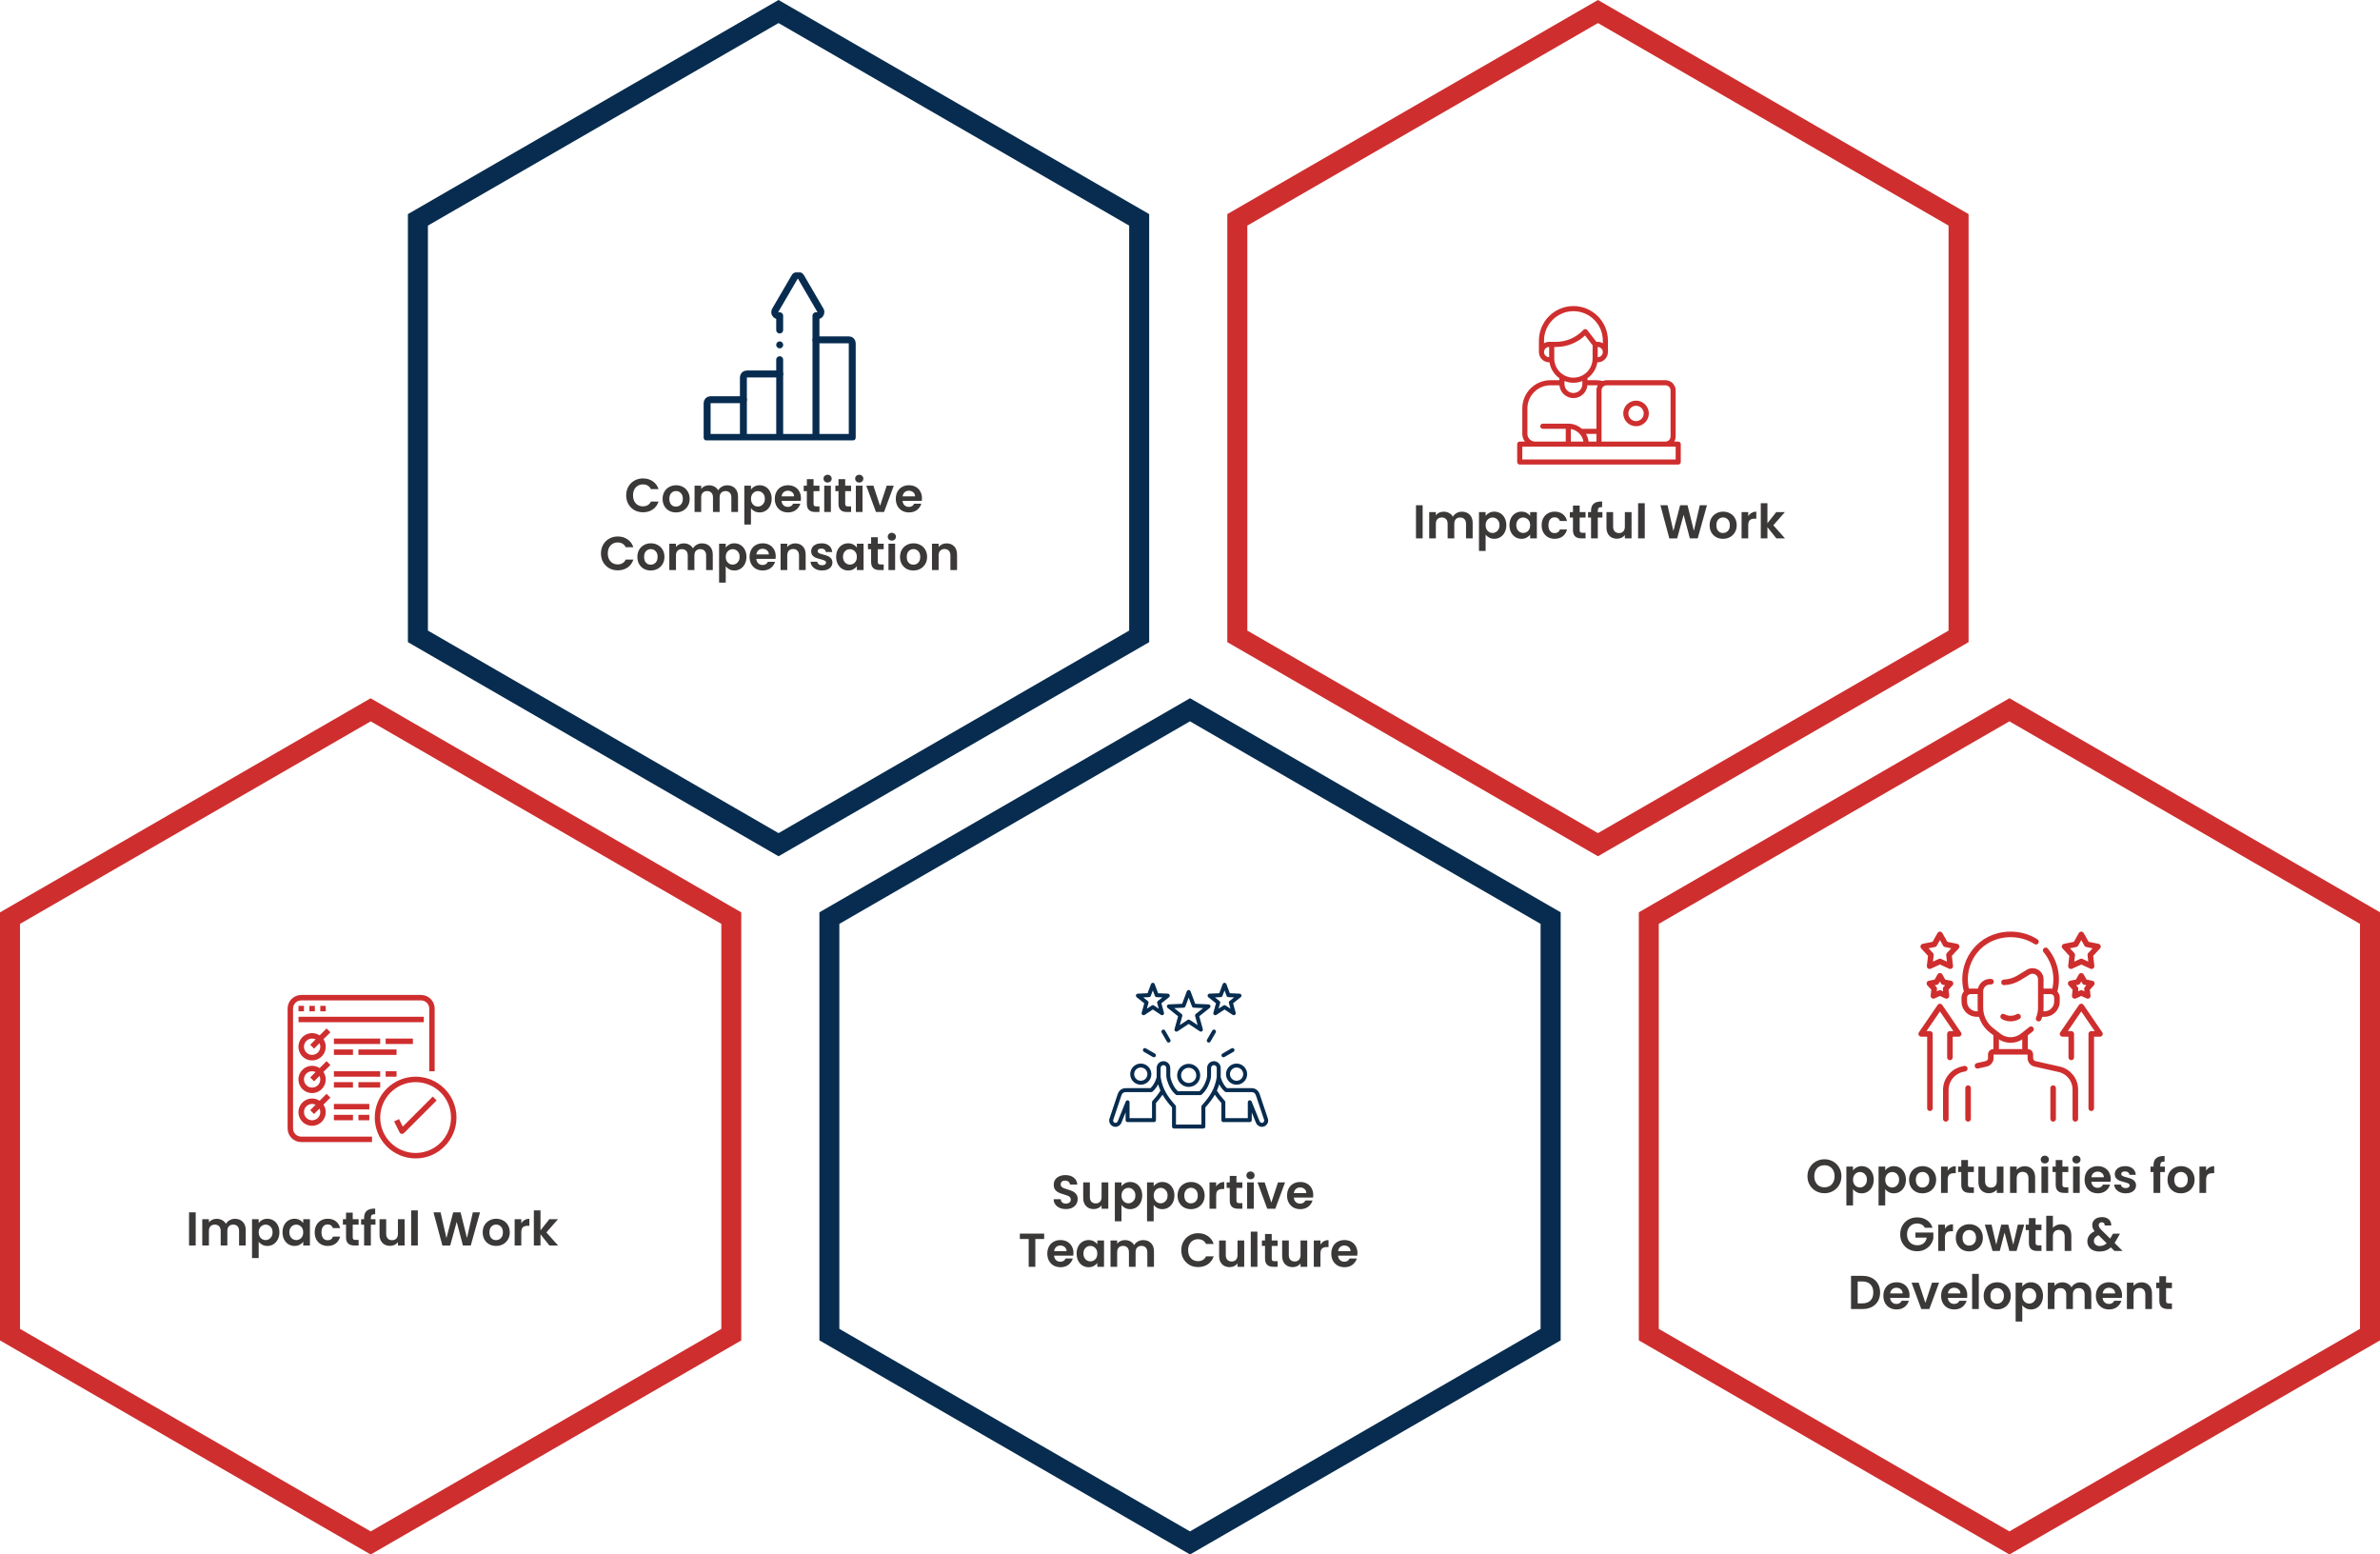 <?xml version="1.0" encoding="UTF-8"?> <svg xmlns="http://www.w3.org/2000/svg" width="902" height="589" viewBox="0 0 902 589" fill="none"><g clip-path="url(#clip0_3972_835)"><g filter="url(#filter0_d_3972_835)"><path d="M249.723 363.877V489.58L140.862 552.431L32 489.58V363.877L140.862 301L249.723 363.877Z" fill="white"></path></g><path d="M114.161 432.742H141V430.677H114.161C112.451 430.677 111.064 429.291 111.064 427.581V382.161C111.064 380.45 112.451 379.064 114.161 379.064H159.581C161.292 379.064 162.677 380.45 162.677 382.161V405.903H164.742V382.161C164.739 379.312 162.43 377.003 159.581 377H114.161C111.313 377.003 109.004 379.312 109 382.161V427.581C109.004 430.43 111.313 432.738 114.161 432.742Z" fill="#CF2E2E"></path><path d="M113.133 381.129H115.197V383.193H113.133V381.129Z" fill="#CF2E2E"></path><path d="M117.258 381.129H119.323V383.193H117.258V381.129Z" fill="#CF2E2E"></path><path d="M121.391 381.129H123.455V383.193H121.391V381.129Z" fill="#CF2E2E"></path><path d="M113.133 385.258H160.616V387.323H113.133V385.258Z" fill="#CF2E2E"></path><path d="M123.758 389.689L121.136 392.311C118.919 390.844 115.951 391.294 114.269 393.353C112.588 395.411 112.738 398.409 114.618 400.288C116.497 402.168 119.495 402.319 121.554 400.637C123.612 398.955 124.063 395.987 122.595 393.771L125.217 391.149L123.758 389.689ZM118.293 399.709C116.583 399.709 115.197 398.323 115.197 396.613C115.197 394.902 116.583 393.516 118.293 393.516C118.754 393.518 119.207 393.623 119.62 393.826L117.564 395.882L119.023 397.342L121.081 395.287C121.283 395.7 121.389 396.153 121.39 396.613C121.39 398.323 120.004 399.709 118.293 399.709Z" fill="#CF2E2E"></path><path d="M126.547 393.517H144.095V395.581H126.547V393.517Z" fill="#CF2E2E"></path><path d="M126.547 397.646H133.772V399.71H126.547V397.646Z" fill="#CF2E2E"></path><path d="M135.836 397.646H150.287V399.71H135.836V397.646Z" fill="#CF2E2E"></path><path d="M146.164 393.517H156.487V395.581H146.164V393.517Z" fill="#CF2E2E"></path><path d="M123.758 402.076L121.136 404.698C118.919 403.231 115.951 403.681 114.269 405.74C112.588 407.798 112.738 410.796 114.618 412.676C116.497 414.555 119.495 414.706 121.554 413.024C123.612 411.342 124.063 408.374 122.595 406.158L125.217 403.536L123.758 402.076ZM118.293 412.096C116.583 412.096 115.197 410.71 115.197 409C115.197 407.289 116.583 405.903 118.293 405.903C118.754 405.904 119.207 406.01 119.62 406.212L117.564 408.269L119.023 409.728L121.081 407.673C121.283 408.086 121.389 408.539 121.39 409C121.39 410.71 120.004 412.096 118.293 412.096Z" fill="#CF2E2E"></path><path d="M126.547 405.903H144.095V407.968H126.547V405.903Z" fill="#CF2E2E"></path><path d="M126.547 410.032H133.772V412.097H126.547V410.032Z" fill="#CF2E2E"></path><path d="M135.836 410.032H144.094V412.097H135.836V410.032Z" fill="#CF2E2E"></path><path d="M146.164 405.903H150.293V407.968H146.164V405.903Z" fill="#CF2E2E"></path><path d="M123.758 414.464L121.136 417.086C118.919 415.619 115.951 416.069 114.269 418.127C112.588 420.186 112.738 423.184 114.618 425.063C116.497 426.943 119.495 427.093 121.554 425.412C123.612 423.73 124.063 420.762 122.595 418.545L125.217 415.924L123.758 414.464ZM118.293 424.484C116.583 424.484 115.197 423.097 115.197 421.387C115.197 419.677 116.583 418.291 118.293 418.291C118.754 418.292 119.207 418.398 119.62 418.6L117.564 420.657L119.023 422.116L121.081 420.061C121.283 420.474 121.389 420.927 121.39 421.387C121.39 423.097 120.004 424.484 118.293 424.484Z" fill="#CF2E2E"></path><path d="M126.547 418.29H139.966V420.355H126.547V418.29Z" fill="#CF2E2E"></path><path d="M126.547 422.419H133.772V424.483H126.547V422.419Z" fill="#CF2E2E"></path><path d="M135.836 422.419H139.965V424.483H135.836V422.419Z" fill="#CF2E2E"></path><path d="M157.515 438.936C166.067 438.936 172.999 432.003 172.999 423.452C172.999 414.9 166.067 407.968 157.515 407.968C148.963 407.968 142.031 414.9 142.031 423.452C142.041 431.999 148.968 438.926 157.515 438.936ZM157.515 410.032C164.926 410.032 170.935 416.04 170.935 423.452C170.935 430.863 164.926 436.871 157.515 436.871C150.104 436.871 144.095 430.863 144.095 423.452C144.104 416.044 150.107 410.041 157.515 410.032Z" fill="#CF2E2E"></path><path d="M151.223 424.022L149.375 424.945L151.44 429.074C151.588 429.371 151.87 429.579 152.198 429.632C152.251 429.64 152.305 429.645 152.358 429.645C152.632 429.645 152.894 429.536 153.088 429.343L165.475 416.956L164.016 415.496L152.641 426.87L151.223 424.022Z" fill="#CF2E2E"></path><path d="M74.168 459.372V471.936H71.648V459.372H74.168ZM89.042 461.82C90.266 461.82 91.25 462.198 91.994 462.954C92.75 463.698 93.128 464.742 93.128 466.086V471.936H90.608V466.428C90.608 465.648 90.41 465.054 90.014 464.646C89.618 464.226 89.078 464.016 88.394 464.016C87.71 464.016 87.164 464.226 86.756 464.646C86.36 465.054 86.162 465.648 86.162 466.428V471.936H83.642V466.428C83.642 465.648 83.444 465.054 83.048 464.646C82.652 464.226 82.112 464.016 81.428 464.016C80.732 464.016 80.18 464.226 79.772 464.646C79.376 465.054 79.178 465.648 79.178 466.428V471.936H76.658V461.964H79.178V463.17C79.502 462.75 79.916 462.42 80.42 462.18C80.936 461.94 81.5 461.82 82.112 461.82C82.892 461.82 83.588 461.988 84.2 462.324C84.812 462.648 85.286 463.116 85.622 463.728C85.946 463.152 86.414 462.69 87.026 462.342C87.65 461.994 88.322 461.82 89.042 461.82ZM98.039 463.404C98.363 462.948 98.807 462.57 99.371 462.27C99.947 461.958 100.601 461.802 101.333 461.802C102.185 461.802 102.953 462.012 103.637 462.432C104.333 462.852 104.879 463.452 105.275 464.232C105.683 465 105.887 465.894 105.887 466.914C105.887 467.934 105.683 468.84 105.275 469.632C104.879 470.412 104.333 471.018 103.637 471.45C102.953 471.882 102.185 472.098 101.333 472.098C100.601 472.098 99.953 471.948 99.389 471.648C98.837 471.348 98.387 470.97 98.039 470.514V476.688H95.519V461.964H98.039V463.404ZM103.313 466.914C103.313 466.314 103.187 465.798 102.935 465.366C102.695 464.922 102.371 464.586 101.963 464.358C101.567 464.13 101.135 464.016 100.667 464.016C100.211 464.016 99.779 464.136 99.371 464.376C98.975 464.604 98.651 464.94 98.399 465.384C98.159 465.828 98.039 466.35 98.039 466.95C98.039 467.55 98.159 468.072 98.399 468.516C98.651 468.96 98.975 469.302 99.371 469.542C99.779 469.77 100.211 469.884 100.667 469.884C101.135 469.884 101.567 469.764 101.963 469.524C102.371 469.284 102.695 468.942 102.935 468.498C103.187 468.054 103.313 467.526 103.313 466.914ZM107.071 466.914C107.071 465.906 107.269 465.012 107.665 464.232C108.073 463.452 108.619 462.852 109.303 462.432C109.999 462.012 110.773 461.802 111.625 461.802C112.369 461.802 113.017 461.952 113.569 462.252C114.133 462.552 114.583 462.93 114.919 463.386V461.964H117.457V471.936H114.919V470.478C114.595 470.946 114.145 471.336 113.569 471.648C113.005 471.948 112.351 472.098 111.607 472.098C110.767 472.098 109.999 471.882 109.303 471.45C108.619 471.018 108.073 470.412 107.665 469.632C107.269 468.84 107.071 467.934 107.071 466.914ZM114.919 466.95C114.919 466.338 114.799 465.816 114.559 465.384C114.319 464.94 113.995 464.604 113.587 464.376C113.179 464.136 112.741 464.016 112.273 464.016C111.805 464.016 111.373 464.13 110.977 464.358C110.581 464.586 110.257 464.922 110.005 465.366C109.765 465.798 109.645 466.314 109.645 466.914C109.645 467.514 109.765 468.042 110.005 468.498C110.257 468.942 110.581 469.284 110.977 469.524C111.385 469.764 111.817 469.884 112.273 469.884C112.741 469.884 113.179 469.77 113.587 469.542C113.995 469.302 114.319 468.966 114.559 468.534C114.799 468.09 114.919 467.562 114.919 466.95ZM119.27 466.95C119.27 465.918 119.48 465.018 119.9 464.25C120.32 463.47 120.902 462.87 121.646 462.45C122.39 462.018 123.242 461.802 124.202 461.802C125.438 461.802 126.458 462.114 127.262 462.738C128.078 463.35 128.624 464.214 128.9 465.33H126.182C126.038 464.898 125.792 464.562 125.444 464.322C125.108 464.07 124.688 463.944 124.184 463.944C123.464 463.944 122.894 464.208 122.474 464.736C122.054 465.252 121.844 465.99 121.844 466.95C121.844 467.898 122.054 468.636 122.474 469.164C122.894 469.68 123.464 469.938 124.184 469.938C125.204 469.938 125.87 469.482 126.182 468.57H128.9C128.624 469.65 128.078 470.508 127.262 471.144C126.446 471.78 125.426 472.098 124.202 472.098C123.242 472.098 122.39 471.888 121.646 471.468C120.902 471.036 120.32 470.436 119.9 469.668C119.48 468.888 119.27 467.982 119.27 466.95ZM133.68 464.034V468.858C133.68 469.194 133.758 469.44 133.914 469.596C134.082 469.74 134.358 469.812 134.742 469.812H135.912V471.936H134.328C132.204 471.936 131.142 470.904 131.142 468.84V464.034H129.954V461.964H131.142V459.498H133.68V461.964H135.912V464.034H133.68ZM142.296 464.034H140.55V471.936H137.994V464.034H136.86V461.964H137.994V461.46C137.994 460.236 138.342 459.336 139.038 458.76C139.734 458.184 140.784 457.914 142.188 457.95V460.074C141.576 460.062 141.15 460.164 140.91 460.38C140.67 460.596 140.55 460.986 140.55 461.55V461.964H142.296V464.034ZM153.344 461.964V471.936H150.806V470.676C150.482 471.108 150.056 471.45 149.528 471.702C149.012 471.942 148.448 472.062 147.836 472.062C147.056 472.062 146.366 471.9 145.766 471.576C145.166 471.24 144.692 470.754 144.344 470.118C144.008 469.47 143.84 468.702 143.84 467.814V461.964H146.36V467.454C146.36 468.246 146.558 468.858 146.954 469.29C147.35 469.71 147.89 469.92 148.574 469.92C149.27 469.92 149.816 469.71 150.212 469.29C150.608 468.858 150.806 468.246 150.806 467.454V461.964H153.344ZM158.35 458.616V471.936H155.83V458.616H158.35ZM181.923 459.372L178.413 471.936H175.443L173.085 462.99L170.619 471.936L167.667 471.954L164.283 459.372H166.983L169.197 469.128L171.753 459.372H174.561L176.973 469.074L179.205 459.372H181.923ZM187.996 472.098C187.036 472.098 186.172 471.888 185.404 471.468C184.636 471.036 184.03 470.43 183.586 469.65C183.154 468.87 182.938 467.97 182.938 466.95C182.938 465.93 183.16 465.03 183.604 464.25C184.06 463.47 184.678 462.87 185.458 462.45C186.238 462.018 187.108 461.802 188.068 461.802C189.028 461.802 189.898 462.018 190.678 462.45C191.458 462.87 192.07 463.47 192.514 464.25C192.97 465.03 193.198 465.93 193.198 466.95C193.198 467.97 192.964 468.87 192.496 469.65C192.04 470.43 191.416 471.036 190.624 471.468C189.844 471.888 188.968 472.098 187.996 472.098ZM187.996 469.902C188.452 469.902 188.878 469.794 189.274 469.578C189.682 469.35 190.006 469.014 190.246 468.57C190.486 468.126 190.606 467.586 190.606 466.95C190.606 466.002 190.354 465.276 189.85 464.772C189.358 464.256 188.752 463.998 188.032 463.998C187.312 463.998 186.706 464.256 186.214 464.772C185.734 465.276 185.494 466.002 185.494 466.95C185.494 467.898 185.728 468.63 186.196 469.146C186.676 469.65 187.276 469.902 187.996 469.902ZM197.567 463.512C197.891 462.984 198.311 462.57 198.827 462.27C199.355 461.97 199.955 461.82 200.627 461.82V464.466H199.961C199.169 464.466 198.569 464.652 198.161 465.024C197.765 465.396 197.567 466.044 197.567 466.968V471.936H195.047V461.964H197.567V463.512ZM208.228 471.936L204.844 467.688V471.936H202.324V458.616H204.844V466.194L208.192 461.964H211.468L207.076 466.968L211.504 471.936H208.228Z" fill="#3B3838"></path><path d="M140.467 589L0 507.903V345.708L140.467 264.584L280.935 345.708V507.903L140.467 589.026V589ZM7.586 503.518L140.494 580.258L273.375 503.518V350.066L140.494 273.326L7.586 350.066V503.518Z" fill="#CF2E2E"></path><g filter="url(#filter1_d_3972_835)"><path d="M403.723 98.877V224.58L294.862 287.431L186 224.58V98.877L294.862 36L403.723 98.877Z" fill="white"></path></g><path d="M295.061 324.442L154.594 243.319V81.124L295.061 0L435.529 81.124V243.319L295.061 324.442ZM162.18 238.934L295.061 315.674L427.942 238.934V85.482L295.061 8.742L162.18 85.482V238.934Z" fill="#072C4F"></path><g filter="url(#filter2_d_3972_835)"><path d="M559.697 363.877V489.58L450.862 552.431L342 489.58V363.877L450.862 301L559.697 363.877Z" fill="white"></path></g><path d="M451.014 589L310.547 507.876V345.681L451.014 264.558L591.482 345.681V507.876L451.014 589ZM318.107 503.518L450.988 580.257L583.869 503.518V350.066L450.988 273.326L318.107 350.066V503.518Z" fill="#072C4F"></path><g filter="url(#filter3_d_3972_835)"><path d="M714.723 98.877V224.58L605.862 287.431L497 224.58V98.877L605.862 36L714.723 98.877Z" fill="white"></path></g><g clip-path="url(#clip1_3972_835)"><path d="M636.031 167.312H634.526C634.875 166.726 635.061 166.057 635.065 165.375V147.938C635.064 146.91 634.655 145.925 633.929 145.199C633.202 144.472 632.217 144.064 631.19 144.062H608.909C608.398 144.063 607.893 144.164 607.422 144.361C606.639 144.171 605.838 144.071 605.034 144.062H601.643V143.318C602.637 142.611 603.48 141.712 604.124 140.676C604.767 139.64 605.198 138.486 605.392 137.281H605.518C606.545 137.28 607.53 136.871 608.257 136.145C608.983 135.419 609.392 134.434 609.393 133.406V129.047C609.393 125.578 608.015 122.252 605.562 119.799C603.11 117.347 599.783 115.969 596.315 115.969C592.846 115.969 589.52 117.347 587.067 119.799C584.614 122.252 583.237 125.578 583.237 129.047V133.406C583.238 134.434 583.646 135.419 584.373 136.145C585.099 136.871 586.084 137.28 587.112 137.281H587.237C587.431 138.486 587.862 139.64 588.506 140.676C589.149 141.712 589.993 142.611 590.987 143.318V144.062H587.596C584.771 144.066 582.062 145.189 580.064 147.187C578.067 149.185 576.943 151.894 576.94 154.719V164.406C576.943 165.458 577.293 166.479 577.933 167.312H575.969C575.712 167.312 575.465 167.415 575.284 167.596C575.102 167.778 575 168.024 575 168.281V175.062C575 175.319 575.102 175.566 575.284 175.748C575.465 175.929 575.712 176.031 575.969 176.031H636.031C636.288 176.031 636.535 175.929 636.716 175.748C636.898 175.566 637 175.319 637 175.062V168.281C637 168.024 636.898 167.778 636.716 167.596C636.535 167.415 636.288 167.312 636.031 167.312ZM631.19 146C631.704 146 632.196 146.205 632.559 146.568C632.923 146.931 633.127 147.424 633.127 147.938V165.375C633.127 165.889 632.923 166.381 632.559 166.744C632.196 167.108 631.704 167.312 631.19 167.312H606.971V147.938C606.972 147.424 607.176 146.931 607.539 146.568C607.902 146.205 608.395 146.001 608.909 146H631.19ZM602.06 167.312C601.932 166.288 601.598 165.299 601.079 164.406H605.034V167.312H602.06ZM595.346 162.557C596.535 162.759 597.631 163.325 598.484 164.177C599.338 165.028 599.905 166.124 600.109 167.312H595.346V162.557ZM605.518 135.344V131.469C606.032 131.469 606.525 131.673 606.888 132.036C607.251 132.4 607.455 132.892 607.455 133.406C607.455 133.92 607.251 134.413 606.888 134.776C606.525 135.14 606.032 135.344 605.518 135.344ZM596.315 117.906C599.269 117.91 602.1 119.084 604.189 121.173C606.277 123.261 607.452 126.093 607.455 129.047V130.07C606.869 129.721 606.2 129.535 605.518 129.531H605.025L601.573 125.064C601.487 124.953 601.378 124.861 601.253 124.797C601.128 124.732 600.99 124.695 600.85 124.688C600.709 124.682 600.569 124.707 600.438 124.76C600.308 124.813 600.191 124.895 600.096 124.998C598.768 126.426 597.161 127.565 595.374 128.345C593.587 129.125 591.659 129.529 589.709 129.531H587.112C586.429 129.535 585.76 129.721 585.174 130.07V129.047C585.177 126.093 586.352 123.261 588.441 121.173C590.529 119.084 593.361 117.91 596.315 117.906ZM585.174 133.406C585.175 132.893 585.379 132.4 585.742 132.037C586.105 131.674 586.598 131.469 587.112 131.469V135.344C586.598 135.343 586.105 135.139 585.742 134.776C585.379 134.412 585.175 133.92 585.174 133.406ZM589.049 135.828V131.469H589.709C593.795 131.463 597.727 129.91 600.714 127.121L603.581 130.831V135.828C603.581 137.755 602.815 139.603 601.452 140.966C600.09 142.328 598.242 143.094 596.315 143.094C594.388 143.094 592.54 142.328 591.177 140.966C589.815 139.603 589.049 137.755 589.049 135.828ZM596.315 145.031C597.476 145.03 598.627 144.808 599.705 144.376V145.516C599.705 146.415 599.348 147.277 598.712 147.913C598.076 148.549 597.214 148.906 596.315 148.906C595.416 148.906 594.553 148.549 593.917 147.913C593.281 147.277 592.924 146.415 592.924 145.516V144.376C594.003 144.808 595.153 145.03 596.315 145.031ZM578.877 164.406V154.719C578.88 152.407 579.799 150.191 581.434 148.556C583.068 146.922 585.285 146.003 587.596 146H591.011C591.132 147.324 591.742 148.554 592.724 149.45C593.705 150.347 594.986 150.844 596.315 150.844C597.644 150.844 598.925 150.347 599.906 149.45C600.887 148.554 601.498 147.324 601.618 146H605.034C605.205 146 605.38 146.025 605.553 146.036C605.217 146.614 605.038 147.269 605.034 147.938V162.469H599.486C598.077 161.221 596.26 160.532 594.377 160.531H584.69C584.433 160.531 584.186 160.633 584.005 160.815C583.823 160.997 583.721 161.243 583.721 161.5C583.721 161.757 583.823 162.003 584.005 162.185C584.186 162.367 584.433 162.469 584.69 162.469H593.409V167.312H581.784C581.013 167.312 580.274 167.005 579.729 166.46C579.185 165.916 578.878 165.177 578.877 164.406ZM635.062 174.094H576.938V169.25H635.062V174.094Z" fill="#CF2E2E"></path><path d="M620.047 161.5C621.005 161.5 621.941 161.216 622.738 160.684C623.534 160.151 624.155 159.395 624.522 158.51C624.889 157.625 624.984 156.651 624.798 155.711C624.611 154.772 624.149 153.909 623.472 153.231C622.795 152.554 621.931 152.092 620.992 151.906C620.052 151.719 619.078 151.815 618.193 152.181C617.308 152.548 616.552 153.169 616.019 153.965C615.487 154.762 615.203 155.698 615.203 156.656C615.205 157.94 615.715 159.172 616.623 160.08C617.532 160.988 618.763 161.498 620.047 161.5ZM620.047 153.75C620.622 153.75 621.184 153.92 621.661 154.24C622.139 154.559 622.512 155.013 622.732 155.544C622.952 156.075 623.009 156.659 622.897 157.223C622.785 157.787 622.508 158.305 622.102 158.711C621.695 159.118 621.178 159.395 620.614 159.507C620.05 159.619 619.466 159.561 618.935 159.341C618.404 159.121 617.95 158.749 617.63 158.271C617.311 157.793 617.141 157.231 617.141 156.656C617.141 155.886 617.448 155.147 617.993 154.602C618.538 154.057 619.276 153.751 620.047 153.75Z" fill="#CF2E2E"></path></g><path d="M539.168 191.436V204H536.648V191.436H539.168ZM554.042 193.884C555.266 193.884 556.25 194.262 556.994 195.018C557.75 195.762 558.128 196.806 558.128 198.15V204H555.608V198.492C555.608 197.712 555.41 197.118 555.014 196.71C554.618 196.29 554.078 196.08 553.394 196.08C552.71 196.08 552.164 196.29 551.756 196.71C551.36 197.118 551.162 197.712 551.162 198.492V204H548.642V198.492C548.642 197.712 548.444 197.118 548.048 196.71C547.652 196.29 547.112 196.08 546.428 196.08C545.732 196.08 545.18 196.29 544.772 196.71C544.376 197.118 544.178 197.712 544.178 198.492V204H541.658V194.028H544.178V195.234C544.502 194.814 544.916 194.484 545.42 194.244C545.936 194.004 546.5 193.884 547.112 193.884C547.892 193.884 548.588 194.052 549.2 194.388C549.812 194.712 550.286 195.18 550.622 195.792C550.946 195.216 551.414 194.754 552.026 194.406C552.65 194.058 553.322 193.884 554.042 193.884ZM563.039 195.468C563.363 195.012 563.807 194.634 564.371 194.334C564.947 194.022 565.601 193.866 566.333 193.866C567.185 193.866 567.953 194.076 568.637 194.496C569.333 194.916 569.879 195.516 570.275 196.296C570.683 197.064 570.887 197.958 570.887 198.978C570.887 199.998 570.683 200.904 570.275 201.696C569.879 202.476 569.333 203.082 568.637 203.514C567.953 203.946 567.185 204.162 566.333 204.162C565.601 204.162 564.953 204.012 564.389 203.712C563.837 203.412 563.387 203.034 563.039 202.578V208.752H560.519V194.028H563.039V195.468ZM568.313 198.978C568.313 198.378 568.187 197.862 567.935 197.43C567.695 196.986 567.371 196.65 566.963 196.422C566.567 196.194 566.135 196.08 565.667 196.08C565.211 196.08 564.779 196.2 564.371 196.44C563.975 196.668 563.651 197.004 563.399 197.448C563.159 197.892 563.039 198.414 563.039 199.014C563.039 199.614 563.159 200.136 563.399 200.58C563.651 201.024 563.975 201.366 564.371 201.606C564.779 201.834 565.211 201.948 565.667 201.948C566.135 201.948 566.567 201.828 566.963 201.588C567.371 201.348 567.695 201.006 567.935 200.562C568.187 200.118 568.313 199.59 568.313 198.978ZM572.071 198.978C572.071 197.97 572.269 197.076 572.665 196.296C573.073 195.516 573.619 194.916 574.303 194.496C574.999 194.076 575.773 193.866 576.625 193.866C577.369 193.866 578.017 194.016 578.569 194.316C579.133 194.616 579.583 194.994 579.919 195.45V194.028H582.457V204H579.919V202.542C579.595 203.01 579.145 203.4 578.569 203.712C578.005 204.012 577.351 204.162 576.607 204.162C575.767 204.162 574.999 203.946 574.303 203.514C573.619 203.082 573.073 202.476 572.665 201.696C572.269 200.904 572.071 199.998 572.071 198.978ZM579.919 199.014C579.919 198.402 579.799 197.88 579.559 197.448C579.319 197.004 578.995 196.668 578.587 196.44C578.179 196.2 577.741 196.08 577.273 196.08C576.805 196.08 576.373 196.194 575.977 196.422C575.581 196.65 575.257 196.986 575.005 197.43C574.765 197.862 574.645 198.378 574.645 198.978C574.645 199.578 574.765 200.106 575.005 200.562C575.257 201.006 575.581 201.348 575.977 201.588C576.385 201.828 576.817 201.948 577.273 201.948C577.741 201.948 578.179 201.834 578.587 201.606C578.995 201.366 579.319 201.03 579.559 200.598C579.799 200.154 579.919 199.626 579.919 199.014ZM584.27 199.014C584.27 197.982 584.48 197.082 584.9 196.314C585.32 195.534 585.902 194.934 586.646 194.514C587.39 194.082 588.242 193.866 589.202 193.866C590.438 193.866 591.458 194.178 592.262 194.802C593.078 195.414 593.624 196.278 593.9 197.394H591.182C591.038 196.962 590.792 196.626 590.444 196.386C590.108 196.134 589.688 196.008 589.184 196.008C588.464 196.008 587.894 196.272 587.474 196.8C587.054 197.316 586.844 198.054 586.844 199.014C586.844 199.962 587.054 200.7 587.474 201.228C587.894 201.744 588.464 202.002 589.184 202.002C590.204 202.002 590.87 201.546 591.182 200.634H593.9C593.624 201.714 593.078 202.572 592.262 203.208C591.446 203.844 590.426 204.162 589.202 204.162C588.242 204.162 587.39 203.952 586.646 203.532C585.902 203.1 585.32 202.5 584.9 201.732C584.48 200.952 584.27 200.046 584.27 199.014ZM598.68 196.098V200.922C598.68 201.258 598.758 201.504 598.914 201.66C599.082 201.804 599.358 201.876 599.742 201.876H600.912V204H599.328C597.204 204 596.142 202.968 596.142 200.904V196.098H594.954V194.028H596.142V191.562H598.68V194.028H600.912V196.098H598.68ZM607.296 196.098H605.55V204H602.994V196.098H601.86V194.028H602.994V193.524C602.994 192.3 603.342 191.4 604.038 190.824C604.734 190.248 605.784 189.978 607.188 190.014V192.138C606.576 192.126 606.15 192.228 605.91 192.444C605.67 192.66 605.55 193.05 605.55 193.614V194.028H607.296V196.098ZM618.344 194.028V204H615.806V202.74C615.482 203.172 615.056 203.514 614.528 203.766C614.012 204.006 613.448 204.126 612.836 204.126C612.056 204.126 611.366 203.964 610.766 203.64C610.166 203.304 609.692 202.818 609.344 202.182C609.008 201.534 608.84 200.766 608.84 199.878V194.028H611.36V199.518C611.36 200.31 611.558 200.922 611.954 201.354C612.35 201.774 612.89 201.984 613.574 201.984C614.27 201.984 614.816 201.774 615.212 201.354C615.608 200.922 615.806 200.31 615.806 199.518V194.028H618.344ZM623.35 190.68V204H620.83V190.68H623.35ZM646.923 191.436L643.413 204H640.443L638.085 195.054L635.619 204L632.667 204.018L629.283 191.436H631.983L634.197 201.192L636.753 191.436H639.561L641.973 201.138L644.205 191.436H646.923ZM652.996 204.162C652.036 204.162 651.172 203.952 650.404 203.532C649.636 203.1 649.03 202.494 648.586 201.714C648.154 200.934 647.938 200.034 647.938 199.014C647.938 197.994 648.16 197.094 648.604 196.314C649.06 195.534 649.678 194.934 650.458 194.514C651.238 194.082 652.108 193.866 653.068 193.866C654.028 193.866 654.898 194.082 655.678 194.514C656.458 194.934 657.07 195.534 657.514 196.314C657.97 197.094 658.198 197.994 658.198 199.014C658.198 200.034 657.964 200.934 657.496 201.714C657.04 202.494 656.416 203.1 655.624 203.532C654.844 203.952 653.968 204.162 652.996 204.162ZM652.996 201.966C653.452 201.966 653.878 201.858 654.274 201.642C654.682 201.414 655.006 201.078 655.246 200.634C655.486 200.19 655.606 199.65 655.606 199.014C655.606 198.066 655.354 197.34 654.85 196.836C654.358 196.32 653.752 196.062 653.032 196.062C652.312 196.062 651.706 196.32 651.214 196.836C650.734 197.34 650.494 198.066 650.494 199.014C650.494 199.962 650.728 200.694 651.196 201.21C651.676 201.714 652.276 201.966 652.996 201.966ZM662.567 195.576C662.891 195.048 663.311 194.634 663.827 194.334C664.355 194.034 664.955 193.884 665.627 193.884V196.53H664.961C664.169 196.53 663.569 196.716 663.161 197.088C662.765 197.46 662.567 198.108 662.567 199.032V204H660.047V194.028H662.567V195.576ZM673.228 204L669.844 199.752V204H667.324V190.68H669.844V198.258L673.192 194.028H676.468L672.076 199.032L676.504 204H673.228Z" fill="#3B3838"></path><path d="M450.5 403.094C448.088 403.094 446.124 405.056 446.124 407.47C446.124 409.884 448.087 411.846 450.5 411.846C452.914 411.846 454.877 409.884 454.877 407.47C454.877 405.056 452.913 403.094 450.5 403.094ZM450.5 410.346C448.914 410.346 447.624 409.056 447.624 407.47C447.624 405.884 448.914 404.594 450.5 404.594C452.087 404.594 453.377 405.884 453.377 407.47C453.377 409.056 452.087 410.346 450.5 410.346ZM432.349 411.011C434.56 411.011 436.358 409.213 436.358 407.003C436.358 404.793 434.559 402.994 432.349 402.994C430.139 402.994 428.34 404.793 428.34 407.003C428.34 409.213 430.138 411.011 432.349 411.011ZM432.349 404.493C433.733 404.493 434.858 405.618 434.858 407.001C434.858 408.385 433.733 409.51 432.349 409.51C430.965 409.51 429.84 408.385 429.84 407.001C429.84 405.618 430.965 404.493 432.349 404.493ZM464.643 407.003C464.643 409.214 466.442 411.011 468.652 411.011C470.862 411.011 472.66 409.213 472.66 407.003C472.66 404.793 470.862 402.994 468.652 402.994C466.442 402.994 464.643 404.791 464.643 407.003ZM471.162 407.003C471.162 408.386 470.037 409.511 468.653 409.511C467.269 409.511 466.144 408.386 466.144 407.003C466.144 405.619 467.269 404.494 468.653 404.494C470.037 404.494 471.162 405.619 471.162 407.003ZM480.502 423.82L477.408 414.581C476.652 412.409 474.899 412.238 473.638 412.304H464.975C463.932 411.318 463.208 410.048 462.649 408.229C462.645 408.215 462.642 408.203 462.638 408.189C462.638 408.188 462.638 408.186 462.638 408.185V404.67C462.638 403.249 461.482 402.093 460.06 402.093C458.639 402.093 457.483 403.249 457.483 404.67V407.383C457.483 407.911 457.417 408.354 457.262 408.859C456.63 410.911 455.812 412.341 454.625 413.451H446.378C445.192 412.341 444.373 410.911 443.742 408.859C443.587 408.353 443.52 407.911 443.52 407.383V404.67C443.52 403.249 442.364 402.093 440.943 402.093C439.522 402.093 438.363 403.25 438.363 404.671V408.186V408.19C438.359 408.204 438.355 408.216 438.352 408.23C437.793 410.049 437.069 411.319 436.025 412.304H427.363C426.099 412.238 424.348 412.408 423.59 414.589L420.499 423.819C420.08 425.07 420.757 426.429 422.008 426.848C422.257 426.931 422.508 426.97 422.757 426.97C423.719 426.97 424.62 426.369 425.02 425.381L426.595 421.5V424.428C426.595 424.841 426.932 425.178 427.345 425.178H437.353C437.767 425.178 438.103 424.841 438.103 424.428V417.943C439.133 416.794 439.935 415.78 440.595 414.794C441.562 416.495 442.778 418.043 444.184 419.61V426.858C444.184 427.271 444.52 427.608 444.934 427.608H456.068C456.482 427.608 456.818 427.271 456.818 426.858V419.61C458.224 418.043 459.439 416.495 460.407 414.794C461.067 415.781 461.869 416.794 462.899 417.943V424.428C462.899 424.841 463.235 425.178 463.649 425.178H473.657C474.07 425.178 474.407 424.841 474.407 424.428V421.5L475.982 425.384C476.382 426.371 477.283 426.973 478.245 426.973C478.493 426.973 478.745 426.933 478.994 426.85C480.244 426.43 480.92 425.071 480.502 423.82ZM436.797 417.15C436.677 417.284 436.602 417.46 436.602 417.654V423.676H428.095V417.654C428.095 417.24 427.759 416.904 427.345 416.904C427.03 416.904 426.762 417.098 426.65 417.373L423.63 424.821C423.429 425.319 422.935 425.579 422.484 425.428C422.259 425.353 422.077 425.193 421.97 424.979C421.863 424.764 421.845 424.523 421.922 424.298L425.01 415.075C425.363 414.063 425.963 413.73 427.304 413.804V413.803C427.318 413.804 427.332 413.805 427.345 413.805H436.317C436.505 413.805 436.678 413.734 436.81 413.619C437.68 412.856 438.368 411.965 438.928 410.854C439.172 411.694 439.465 412.485 439.805 413.24C439.074 414.454 438.133 415.676 436.797 417.15ZM455.318 426.105H445.684V419.32C445.684 419.126 445.61 418.95 445.489 418.816C442.612 415.644 440.553 412.61 439.864 408.129V404.671C439.864 404.078 440.348 403.594 440.942 403.594C441.535 403.594 442.019 404.078 442.019 404.671V407.384C442.019 408.061 442.108 408.653 442.307 409.3C443.06 411.75 444.073 413.436 445.593 414.766C445.725 414.883 445.898 414.953 446.087 414.953H454.914C455.103 414.953 455.275 414.881 455.408 414.766C456.927 413.436 457.94 411.75 458.694 409.3C458.893 408.653 458.982 408.061 458.982 407.383V404.67C458.982 404.076 459.465 403.593 460.059 403.593C460.653 403.593 461.137 404.076 461.137 404.67V408.128C460.448 412.609 458.389 415.643 455.512 418.815C455.39 418.949 455.317 419.124 455.317 419.319V426.105H455.318ZM479.03 424.978C478.924 425.193 478.742 425.351 478.517 425.426C478.064 425.578 477.572 425.316 477.37 424.82L474.35 417.371C474.239 417.096 473.97 416.903 473.655 416.903C473.242 416.903 472.905 417.239 472.905 417.653V423.675H464.398V417.653C464.398 417.459 464.324 417.283 464.203 417.149C462.867 415.675 461.925 414.454 461.195 413.238C461.535 412.483 461.829 411.691 462.073 410.851C462.633 411.964 463.319 412.855 464.19 413.618C464.323 413.734 464.495 413.804 464.684 413.804H473.655C473.669 413.804 473.683 413.803 473.697 413.801V413.803C475.038 413.728 475.638 414.061 475.988 415.065L479.079 424.296C479.154 424.521 479.137 424.763 479.03 424.978ZM442.28 381.093C442.184 381.39 442.282 381.716 442.527 381.911L446.488 385.068L445.138 389.95C445.054 390.251 445.167 390.573 445.42 390.756C445.673 390.94 446.014 390.948 446.274 390.775L450.5 387.983L454.727 390.775C454.852 390.858 454.997 390.899 455.14 390.899C455.295 390.899 455.45 390.851 455.582 390.755C455.834 390.571 455.947 390.25 455.864 389.949L454.514 385.066L458.475 381.91C458.72 381.715 458.818 381.389 458.722 381.091C458.625 380.794 458.354 380.588 458.042 380.574L452.982 380.349L451.204 375.606C451.094 375.314 450.814 375.12 450.502 375.12C450.189 375.12 449.909 375.314 449.799 375.606L448.022 380.349L442.962 380.574C442.648 380.589 442.377 380.795 442.28 381.093ZM448.582 381.826C448.882 381.813 449.145 381.621 449.25 381.34L450.5 378.006L451.75 381.34C451.855 381.621 452.119 381.813 452.419 381.826L455.975 381.985L453.192 384.204C452.957 384.391 452.857 384.7 452.937 384.99L453.885 388.421L450.915 386.459C450.664 386.293 450.339 386.294 450.088 386.459L447.118 388.421L448.067 384.99C448.147 384.7 448.047 384.391 447.812 384.204L445.028 381.985L448.582 381.826ZM457.954 377.848L460.849 380.154L459.863 383.721C459.779 384.023 459.892 384.344 460.145 384.528C460.398 384.711 460.739 384.719 460.999 384.546L464.088 382.506L467.177 384.546C467.302 384.629 467.447 384.67 467.59 384.67C467.745 384.67 467.9 384.623 468.032 384.526C468.284 384.343 468.397 384.021 468.314 383.72L467.328 380.153L470.223 377.846C470.468 377.651 470.565 377.325 470.469 377.028C470.373 376.73 470.102 376.524 469.789 376.51L466.092 376.345L464.793 372.879C464.683 372.586 464.403 372.393 464.09 372.393C463.778 372.393 463.498 372.586 463.388 372.879L462.089 376.345L458.388 376.513C458.075 376.526 457.804 376.733 457.708 377.03C457.612 377.326 457.709 377.653 457.954 377.848ZM462.648 377.824C462.948 377.81 463.212 377.619 463.317 377.338L464.088 375.281L464.859 377.338C464.964 377.619 465.228 377.81 465.528 377.824L467.722 377.921L466.004 379.29C465.769 379.478 465.669 379.786 465.749 380.076L466.334 382.194L464.5 380.983C464.375 380.9 464.23 380.859 464.087 380.859C463.943 380.859 463.799 380.9 463.673 380.983L461.84 382.194L462.425 380.076C462.505 379.786 462.405 379.478 462.17 379.29L460.453 377.921L462.648 377.824ZM430.779 377.848L433.674 380.154L432.688 383.721C432.604 384.023 432.717 384.344 432.97 384.528C433.223 384.711 433.564 384.719 433.824 384.546L436.913 382.506L440.002 384.546C440.127 384.629 440.272 384.67 440.415 384.67C440.57 384.67 440.725 384.623 440.857 384.526C441.109 384.343 441.222 384.021 441.139 383.72L440.153 380.153L443.048 377.846C443.293 377.651 443.39 377.325 443.294 377.028C443.198 376.73 442.927 376.524 442.614 376.51L438.917 376.345L437.618 372.879C437.508 372.586 437.228 372.393 436.915 372.393C436.603 372.393 436.323 372.586 436.213 372.879L434.914 376.345L431.217 376.51C430.904 376.524 430.633 376.73 430.537 377.028C430.437 377.326 430.535 377.653 430.779 377.848ZM435.473 377.824C435.773 377.81 436.037 377.619 436.142 377.338L436.913 375.281L437.684 377.338C437.789 377.619 438.053 377.81 438.353 377.824L440.547 377.921L438.829 379.29C438.594 379.478 438.494 379.786 438.574 380.076L439.159 382.194L437.327 380.983C437.075 380.816 436.75 380.816 436.499 380.983L434.667 382.194L435.252 380.076C435.332 379.786 435.232 379.478 434.997 379.29L433.279 377.921L435.473 377.824ZM460.462 390.215C460.82 390.423 460.943 390.881 460.737 391.24L458.758 394.668C458.619 394.908 458.367 395.043 458.108 395.043C457.98 395.043 457.852 395.01 457.734 394.943C457.375 394.735 457.253 394.276 457.459 393.918L459.438 390.49C459.645 390.131 460.103 390.009 460.462 390.215ZM467.48 398.533L464.053 400.511C463.934 400.58 463.805 400.611 463.679 400.611C463.42 400.611 463.168 400.476 463.029 400.236C462.822 399.878 462.945 399.419 463.304 399.211L466.732 397.233C467.09 397.025 467.549 397.149 467.757 397.508C467.962 397.866 467.839 398.325 467.48 398.533ZM441.563 390.49L443.542 393.918C443.749 394.276 443.625 394.735 443.267 394.943C443.149 395.011 443.019 395.044 442.893 395.044C442.634 395.044 442.382 394.909 442.243 394.669L440.264 391.241C440.057 390.883 440.18 390.424 440.539 390.216C440.897 390.009 441.355 390.131 441.563 390.49ZM437.698 399.213C438.057 399.42 438.179 399.879 437.973 400.238C437.834 400.478 437.582 400.613 437.323 400.613C437.195 400.613 437.067 400.58 436.949 400.513L433.522 398.534C433.163 398.326 433.04 397.868 433.247 397.509C433.454 397.15 433.913 397.028 434.272 397.234L437.698 399.213Z" fill="#072C4F"></path><path d="M403.987 458.126C403.111 458.126 402.319 457.976 401.611 457.676C400.915 457.376 400.363 456.944 399.955 456.38C399.547 455.816 399.337 455.15 399.325 454.382H402.025C402.061 454.898 402.241 455.306 402.565 455.606C402.901 455.906 403.357 456.056 403.933 456.056C404.521 456.056 404.983 455.918 405.319 455.642C405.655 455.354 405.823 454.982 405.823 454.526C405.823 454.154 405.709 453.848 405.481 453.608C405.253 453.368 404.965 453.182 404.617 453.05C404.281 452.906 403.813 452.75 403.213 452.582C402.397 452.342 401.731 452.108 401.215 451.88C400.711 451.64 400.273 451.286 399.901 450.818C399.541 450.338 399.361 449.702 399.361 448.91C399.361 448.166 399.547 447.518 399.919 446.966C400.291 446.414 400.813 445.994 401.485 445.706C402.157 445.406 402.925 445.256 403.789 445.256C405.085 445.256 406.135 445.574 406.939 446.21C407.755 446.834 408.205 447.71 408.289 448.838H405.517C405.493 448.406 405.307 448.052 404.959 447.776C404.623 447.488 404.173 447.344 403.609 447.344C403.117 447.344 402.721 447.47 402.421 447.722C402.133 447.974 401.989 448.34 401.989 448.82C401.989 449.156 402.097 449.438 402.313 449.666C402.541 449.882 402.817 450.062 403.141 450.206C403.477 450.338 403.945 450.494 404.545 450.674C405.361 450.914 406.027 451.154 406.543 451.394C407.059 451.634 407.503 451.994 407.875 452.474C408.247 452.954 408.433 453.584 408.433 454.364C408.433 455.036 408.259 455.66 407.911 456.236C407.563 456.812 407.053 457.274 406.381 457.622C405.709 457.958 404.911 458.126 403.987 458.126ZM420.032 448.028V458H417.494V456.74C417.17 457.172 416.744 457.514 416.216 457.766C415.7 458.006 415.136 458.126 414.524 458.126C413.744 458.126 413.054 457.964 412.454 457.64C411.854 457.304 411.38 456.818 411.032 456.182C410.696 455.534 410.528 454.766 410.528 453.878V448.028H413.048V453.518C413.048 454.31 413.246 454.922 413.642 455.354C414.038 455.774 414.578 455.984 415.262 455.984C415.958 455.984 416.504 455.774 416.9 455.354C417.296 454.922 417.494 454.31 417.494 453.518V448.028H420.032ZM425.038 449.468C425.362 449.012 425.806 448.634 426.37 448.334C426.946 448.022 427.6 447.866 428.332 447.866C429.184 447.866 429.952 448.076 430.636 448.496C431.332 448.916 431.878 449.516 432.274 450.296C432.682 451.064 432.886 451.958 432.886 452.978C432.886 453.998 432.682 454.904 432.274 455.696C431.878 456.476 431.332 457.082 430.636 457.514C429.952 457.946 429.184 458.162 428.332 458.162C427.6 458.162 426.952 458.012 426.388 457.712C425.836 457.412 425.386 457.034 425.038 456.578V462.752H422.518V448.028H425.038V449.468ZM430.312 452.978C430.312 452.378 430.186 451.862 429.934 451.43C429.694 450.986 429.37 450.65 428.962 450.422C428.566 450.194 428.134 450.08 427.666 450.08C427.21 450.08 426.778 450.2 426.37 450.44C425.974 450.668 425.65 451.004 425.398 451.448C425.158 451.892 425.038 452.414 425.038 453.014C425.038 453.614 425.158 454.136 425.398 454.58C425.65 455.024 425.974 455.366 426.37 455.606C426.778 455.834 427.21 455.948 427.666 455.948C428.134 455.948 428.566 455.828 428.962 455.588C429.37 455.348 429.694 455.006 429.934 454.562C430.186 454.118 430.312 453.59 430.312 452.978ZM437.238 449.468C437.562 449.012 438.006 448.634 438.57 448.334C439.146 448.022 439.8 447.866 440.532 447.866C441.384 447.866 442.152 448.076 442.836 448.496C443.532 448.916 444.078 449.516 444.474 450.296C444.882 451.064 445.086 451.958 445.086 452.978C445.086 453.998 444.882 454.904 444.474 455.696C444.078 456.476 443.532 457.082 442.836 457.514C442.152 457.946 441.384 458.162 440.532 458.162C439.8 458.162 439.152 458.012 438.588 457.712C438.036 457.412 437.586 457.034 437.238 456.578V462.752H434.718V448.028H437.238V449.468ZM442.512 452.978C442.512 452.378 442.386 451.862 442.134 451.43C441.894 450.986 441.57 450.65 441.162 450.422C440.766 450.194 440.334 450.08 439.866 450.08C439.41 450.08 438.978 450.2 438.57 450.44C438.174 450.668 437.85 451.004 437.598 451.448C437.358 451.892 437.238 452.414 437.238 453.014C437.238 453.614 437.358 454.136 437.598 454.58C437.85 455.024 438.174 455.366 438.57 455.606C438.978 455.834 439.41 455.948 439.866 455.948C440.334 455.948 440.766 455.828 441.162 455.588C441.57 455.348 441.894 455.006 442.134 454.562C442.386 454.118 442.512 453.59 442.512 452.978ZM451.345 458.162C450.385 458.162 449.521 457.952 448.753 457.532C447.985 457.1 447.379 456.494 446.935 455.714C446.503 454.934 446.287 454.034 446.287 453.014C446.287 451.994 446.509 451.094 446.953 450.314C447.409 449.534 448.027 448.934 448.807 448.514C449.587 448.082 450.457 447.866 451.417 447.866C452.377 447.866 453.247 448.082 454.027 448.514C454.807 448.934 455.419 449.534 455.863 450.314C456.319 451.094 456.547 451.994 456.547 453.014C456.547 454.034 456.313 454.934 455.845 455.714C455.389 456.494 454.765 457.1 453.973 457.532C453.193 457.952 452.317 458.162 451.345 458.162ZM451.345 455.966C451.801 455.966 452.227 455.858 452.623 455.642C453.031 455.414 453.355 455.078 453.595 454.634C453.835 454.19 453.955 453.65 453.955 453.014C453.955 452.066 453.703 451.34 453.199 450.836C452.707 450.32 452.101 450.062 451.381 450.062C450.661 450.062 450.055 450.32 449.563 450.836C449.083 451.34 448.843 452.066 448.843 453.014C448.843 453.962 449.077 454.694 449.545 455.21C450.025 455.714 450.625 455.966 451.345 455.966ZM460.915 449.576C461.239 449.048 461.659 448.634 462.175 448.334C462.703 448.034 463.303 447.884 463.975 447.884V450.53H463.309C462.517 450.53 461.917 450.716 461.509 451.088C461.113 451.46 460.915 452.108 460.915 453.032V458H458.395V448.028H460.915V449.576ZM468.607 450.098V454.922C468.607 455.258 468.685 455.504 468.841 455.66C469.009 455.804 469.285 455.876 469.669 455.876H470.839V458H469.255C467.131 458 466.069 456.968 466.069 454.904V450.098H464.881V448.028H466.069V445.562H468.607V448.028H470.839V450.098H468.607ZM473.929 446.84C473.485 446.84 473.113 446.702 472.813 446.426C472.525 446.138 472.381 445.784 472.381 445.364C472.381 444.944 472.525 444.596 472.813 444.32C473.113 444.032 473.485 443.888 473.929 443.888C474.373 443.888 474.739 444.032 475.027 444.32C475.327 444.596 475.477 444.944 475.477 445.364C475.477 445.784 475.327 446.138 475.027 446.426C474.739 446.702 474.373 446.84 473.929 446.84ZM475.171 448.028V458H472.651V448.028H475.171ZM481.819 455.678L484.339 448.028H487.021L483.331 458H480.271L476.599 448.028H479.299L481.819 455.678ZM497.706 452.798C497.706 453.158 497.682 453.482 497.634 453.77H490.344C490.404 454.49 490.656 455.054 491.1 455.462C491.544 455.87 492.09 456.074 492.738 456.074C493.674 456.074 494.34 455.672 494.736 454.868H497.454C497.166 455.828 496.614 456.62 495.798 457.244C494.982 457.856 493.98 458.162 492.792 458.162C491.832 458.162 490.968 457.952 490.2 457.532C489.444 457.1 488.85 456.494 488.418 455.714C487.998 454.934 487.788 454.034 487.788 453.014C487.788 451.982 487.998 451.076 488.418 450.296C488.838 449.516 489.426 448.916 490.182 448.496C490.938 448.076 491.808 447.866 492.792 447.866C493.74 447.866 494.586 448.07 495.33 448.478C496.086 448.886 496.668 449.468 497.076 450.224C497.496 450.968 497.706 451.826 497.706 452.798ZM495.096 452.078C495.084 451.43 494.85 450.914 494.394 450.53C493.938 450.134 493.38 449.936 492.72 449.936C492.096 449.936 491.568 450.128 491.136 450.512C490.716 450.884 490.458 451.406 490.362 452.078H495.096ZM395.728 467.436V469.47H392.38V480H389.86V469.47H386.512V467.436H395.728ZM406.836 474.798C406.836 475.158 406.812 475.482 406.764 475.77H399.474C399.534 476.49 399.786 477.054 400.23 477.462C400.674 477.87 401.22 478.074 401.868 478.074C402.804 478.074 403.47 477.672 403.866 476.868H406.584C406.296 477.828 405.744 478.62 404.928 479.244C404.112 479.856 403.11 480.162 401.922 480.162C400.962 480.162 400.098 479.952 399.33 479.532C398.574 479.1 397.98 478.494 397.548 477.714C397.128 476.934 396.918 476.034 396.918 475.014C396.918 473.982 397.128 473.076 397.548 472.296C397.968 471.516 398.556 470.916 399.312 470.496C400.068 470.076 400.938 469.866 401.922 469.866C402.87 469.866 403.716 470.07 404.46 470.478C405.216 470.886 405.798 471.468 406.206 472.224C406.626 472.968 406.836 473.826 406.836 474.798ZM404.226 474.078C404.214 473.43 403.98 472.914 403.524 472.53C403.068 472.134 402.51 471.936 401.85 471.936C401.226 471.936 400.698 472.128 400.266 472.512C399.846 472.884 399.588 473.406 399.492 474.078H404.226ZM408.028 474.978C408.028 473.97 408.226 473.076 408.622 472.296C409.03 471.516 409.576 470.916 410.26 470.496C410.956 470.076 411.73 469.866 412.582 469.866C413.326 469.866 413.974 470.016 414.526 470.316C415.09 470.616 415.54 470.994 415.876 471.45V470.028H418.414V480H415.876V478.542C415.552 479.01 415.102 479.4 414.526 479.712C413.962 480.012 413.308 480.162 412.564 480.162C411.724 480.162 410.956 479.946 410.26 479.514C409.576 479.082 409.03 478.476 408.622 477.696C408.226 476.904 408.028 475.998 408.028 474.978ZM415.876 475.014C415.876 474.402 415.756 473.88 415.516 473.448C415.276 473.004 414.952 472.668 414.544 472.44C414.136 472.2 413.698 472.08 413.23 472.08C412.762 472.08 412.33 472.194 411.934 472.422C411.538 472.65 411.214 472.986 410.962 473.43C410.722 473.862 410.602 474.378 410.602 474.978C410.602 475.578 410.722 476.106 410.962 476.562C411.214 477.006 411.538 477.348 411.934 477.588C412.342 477.828 412.774 477.948 413.23 477.948C413.698 477.948 414.136 477.834 414.544 477.606C414.952 477.366 415.276 477.03 415.516 476.598C415.756 476.154 415.876 475.626 415.876 475.014ZM433.259 469.884C434.483 469.884 435.467 470.262 436.211 471.018C436.967 471.762 437.345 472.806 437.345 474.15V480H434.825V474.492C434.825 473.712 434.627 473.118 434.231 472.71C433.835 472.29 433.295 472.08 432.611 472.08C431.927 472.08 431.381 472.29 430.973 472.71C430.577 473.118 430.379 473.712 430.379 474.492V480H427.859V474.492C427.859 473.712 427.661 473.118 427.265 472.71C426.869 472.29 426.329 472.08 425.645 472.08C424.949 472.08 424.397 472.29 423.989 472.71C423.593 473.118 423.395 473.712 423.395 474.492V480H420.875V470.028H423.395V471.234C423.719 470.814 424.133 470.484 424.637 470.244C425.153 470.004 425.717 469.884 426.329 469.884C427.109 469.884 427.805 470.052 428.417 470.388C429.029 470.712 429.503 471.18 429.839 471.792C430.163 471.216 430.631 470.754 431.243 470.406C431.867 470.058 432.539 469.884 433.259 469.884ZM447.702 473.7C447.702 472.464 447.978 471.36 448.53 470.388C449.094 469.404 449.856 468.642 450.816 468.102C451.788 467.55 452.874 467.274 454.074 467.274C455.478 467.274 456.708 467.634 457.764 468.354C458.82 469.074 459.558 470.07 459.978 471.342H457.08C456.792 470.742 456.384 470.292 455.856 469.992C455.34 469.692 454.74 469.542 454.056 469.542C453.324 469.542 452.67 469.716 452.094 470.064C451.53 470.4 451.086 470.88 450.762 471.504C450.45 472.128 450.294 472.86 450.294 473.7C450.294 474.528 450.45 475.26 450.762 475.896C451.086 476.52 451.53 477.006 452.094 477.354C452.67 477.69 453.324 477.858 454.056 477.858C454.74 477.858 455.34 477.708 455.856 477.408C456.384 477.096 456.792 476.64 457.08 476.04H459.978C459.558 477.324 458.82 478.326 457.764 479.046C456.72 479.754 455.49 480.108 454.074 480.108C452.874 480.108 451.788 479.838 450.816 479.298C449.856 478.746 449.094 477.984 448.53 477.012C447.978 476.04 447.702 474.936 447.702 473.7ZM471.545 470.028V480H469.007V478.74C468.683 479.172 468.257 479.514 467.729 479.766C467.213 480.006 466.649 480.126 466.037 480.126C465.257 480.126 464.567 479.964 463.967 479.64C463.367 479.304 462.893 478.818 462.545 478.182C462.209 477.534 462.041 476.766 462.041 475.878V470.028H464.561V475.518C464.561 476.31 464.759 476.922 465.155 477.354C465.551 477.774 466.091 477.984 466.775 477.984C467.471 477.984 468.017 477.774 468.413 477.354C468.809 476.922 469.007 476.31 469.007 475.518V470.028H471.545ZM476.551 466.68V480H474.031V466.68H476.551ZM481.975 472.098V476.922C481.975 477.258 482.053 477.504 482.209 477.66C482.377 477.804 482.653 477.876 483.037 477.876H484.207V480H482.623C480.499 480 479.437 478.968 479.437 476.904V472.098H478.249V470.028H479.437V467.562H481.975V470.028H484.207V472.098H481.975ZM495.433 470.028V480H492.895V478.74C492.571 479.172 492.145 479.514 491.617 479.766C491.101 480.006 490.537 480.126 489.925 480.126C489.145 480.126 488.455 479.964 487.855 479.64C487.255 479.304 486.781 478.818 486.433 478.182C486.097 477.534 485.929 476.766 485.929 475.878V470.028H488.449V475.518C488.449 476.31 488.647 476.922 489.043 477.354C489.439 477.774 489.979 477.984 490.663 477.984C491.359 477.984 491.905 477.774 492.301 477.354C492.697 476.922 492.895 476.31 492.895 475.518V470.028H495.433ZM500.44 471.576C500.764 471.048 501.184 470.634 501.7 470.334C502.228 470.034 502.828 469.884 503.5 469.884V472.53H502.834C502.042 472.53 501.442 472.716 501.034 473.088C500.638 473.46 500.44 474.108 500.44 475.032V480H497.92V470.028H500.44V471.576ZM514.467 474.798C514.467 475.158 514.443 475.482 514.395 475.77H507.105C507.165 476.49 507.417 477.054 507.861 477.462C508.305 477.87 508.851 478.074 509.499 478.074C510.435 478.074 511.101 477.672 511.497 476.868H514.215C513.927 477.828 513.375 478.62 512.559 479.244C511.743 479.856 510.741 480.162 509.553 480.162C508.593 480.162 507.729 479.952 506.961 479.532C506.205 479.1 505.611 478.494 505.179 477.714C504.759 476.934 504.549 476.034 504.549 475.014C504.549 473.982 504.759 473.076 505.179 472.296C505.599 471.516 506.187 470.916 506.943 470.496C507.699 470.076 508.569 469.866 509.553 469.866C510.501 469.866 511.347 470.07 512.091 470.478C512.847 470.886 513.429 471.468 513.837 472.224C514.257 472.968 514.467 473.826 514.467 474.798ZM511.857 474.078C511.845 473.43 511.611 472.914 511.155 472.53C510.699 472.134 510.141 471.936 509.481 471.936C508.857 471.936 508.329 472.128 507.897 472.512C507.477 472.884 507.219 473.406 507.123 474.078H511.857Z" fill="#3B3838"></path><path d="M605.608 324.442L465.141 243.319V81.124L605.608 0L746.076 81.124V243.319L605.608 324.442ZM472.727 238.934L605.608 315.674L738.489 238.934V85.482L605.608 8.742L472.727 85.482V238.934Z" fill="#CF2E2E"></path><g style="mix-blend-mode:multiply" opacity="0.6"><path d="M870.395 363.954V489.656L761.534 552.507L652.672 489.656V363.954L761.534 301.076L870.395 363.954Z" fill="white"></path></g><g filter="url(#filter4_d_3972_835)"><path d="M870.723 363.877V489.58L761.862 552.431L653 489.58V363.877L761.862 301L870.723 363.877Z" fill="white"></path></g><path d="M739.006 400.65V391.754H742.313L735.219 381.38L728.125 391.754H731.432V419.921" stroke="#CF2E2E" stroke-width="2.109" stroke-miterlimit="10" stroke-linecap="round" stroke-linejoin="round"></path><path d="M784.994 400.65V391.754H781.688L788.782 381.38L795.876 391.754H792.569V419.921" stroke="#CF2E2E" stroke-width="2.109" stroke-miterlimit="10" stroke-linecap="round" stroke-linejoin="round"></path><path d="M735.221 354.055L737.334 357.803L741.551 358.654L738.639 361.822L739.133 366.096L735.221 364.305L731.309 366.096L731.803 361.822L728.891 358.654L733.108 357.803L735.221 354.055Z" stroke="#CF2E2E" stroke-width="2.109" stroke-miterlimit="10" stroke-linecap="round" stroke-linejoin="round"></path><path d="M735.221 369.741L736.557 372.111L739.224 372.649L737.383 374.652L737.695 377.355L735.221 376.223L732.748 377.355L733.06 374.652L731.219 372.649L733.886 372.111L735.221 369.741Z" stroke="#CF2E2E" stroke-width="2.109" stroke-miterlimit="10" stroke-linecap="round" stroke-linejoin="round"></path><path d="M788.776 369.741L790.112 372.111L792.779 372.649L790.938 374.652L791.25 377.355L788.776 376.223L786.302 377.355L786.615 374.652L784.773 372.649L787.44 372.111L788.776 369.741Z" stroke="#CF2E2E" stroke-width="2.109" stroke-miterlimit="10" stroke-linecap="round" stroke-linejoin="round"></path><path d="M788.783 354.055L790.896 357.803L795.114 358.654L792.202 361.822L792.696 366.096L788.783 364.305L784.871 366.096L785.365 361.822L782.453 358.654L786.671 357.803L788.783 354.055Z" stroke="#CF2E2E" stroke-width="2.109" stroke-miterlimit="10" stroke-linecap="round" stroke-linejoin="round"></path><path d="M775.297 360.096C778.81 364.305 780.178 370.134 778.649 375.632" stroke="#CF2E2E" stroke-width="2.109" stroke-miterlimit="10" stroke-linecap="round" stroke-linejoin="round"></path><path d="M745.354 375.632C742.91 366.84 747.874 357.203 757.162 354.692C760.226 353.842 763.776 353.842 766.841 354.692C768.592 355.166 770.19 355.893 771.613 356.819" stroke="#CF2E2E" stroke-width="2.109" stroke-miterlimit="10" stroke-linecap="round" stroke-linejoin="round"></path><path d="M745.883 412.304V423.945" stroke="#CF2E2E" stroke-width="2.109" stroke-miterlimit="10" stroke-linecap="round" stroke-linejoin="round"></path><path d="M778.125 412.304V423.945" stroke="#CF2E2E" stroke-width="2.109" stroke-miterlimit="10" stroke-linecap="round" stroke-linejoin="round"></path><path d="M754.572 371.977L754.458 371.97C752.347 371.839 750.562 373.516 750.562 375.631V381.864C750.562 385.182 752.094 388.315 754.711 390.353L757.497 392.522C760.145 394.585 763.856 394.585 766.504 392.522L769.29 390.353C769.447 390.23 769.6 390.104 769.749 389.973" stroke="#CF2E2E" stroke-width="2.109" stroke-miterlimit="10" stroke-linecap="round" stroke-linejoin="round"></path><path d="M759.5 372.221C761.501 372.141 763.459 371.552 765.18 370.5L768.679 368.362C770.765 367.088 773.443 368.59 773.443 371.035V381.865C773.443 383.292 773.16 384.683 772.627 385.968" stroke="#CF2E2E" stroke-width="2.109" stroke-miterlimit="10" stroke-linecap="round" stroke-linejoin="round"></path><path d="M750.586 384.237H749.163C746.553 384.237 744.438 382.121 744.438 379.512V378.03C744.438 376.705 745.511 375.631 746.836 375.631H750.13" stroke="#CF2E2E" stroke-width="2.109" stroke-miterlimit="10" stroke-linecap="round" stroke-linejoin="round"></path><path d="M773.422 384.237H774.845C777.455 384.237 779.571 382.121 779.571 379.512V378.03C779.571 376.705 778.497 375.631 777.172 375.631H773.677" stroke="#CF2E2E" stroke-width="2.109" stroke-miterlimit="10" stroke-linecap="round" stroke-linejoin="round"></path><path d="M759.172 385.201C760.925 386.201 763.076 386.201 764.829 385.201" stroke="#CF2E2E" stroke-width="2.109" stroke-miterlimit="10" stroke-linecap="round" stroke-linejoin="round"></path><path d="M749.438 403.84L752.728 403.099C753.76 402.867 754.493 401.95 754.493 400.893V399.477C754.493 398.965 754.909 398.55 755.421 398.55H768.557C769.069 398.55 769.485 398.965 769.485 399.477V400.893C769.485 401.95 770.218 402.867 771.25 403.099L780.372 405.152C783.971 405.948 786.533 409.137 786.533 412.822V423.945" stroke="#CF2E2E" stroke-width="2.109" stroke-miterlimit="10" stroke-linecap="round" stroke-linejoin="round"></path><path d="M737.445 423.946V413.008C737.445 409.215 740.082 405.932 743.786 405.113L744.635 404.922" stroke="#CF2E2E" stroke-width="2.109" stroke-miterlimit="10" stroke-linecap="round" stroke-linejoin="round"></path><path d="M767.469 392.55V398.051" stroke="#CF2E2E" stroke-width="2.109" stroke-miterlimit="10" stroke-linecap="round" stroke-linejoin="round"></path><path d="M756.531 392.55V398.051" stroke="#CF2E2E" stroke-width="2.109" stroke-miterlimit="10" stroke-linecap="round" stroke-linejoin="round"></path><path d="M691.458 452.126C690.282 452.126 689.202 451.85 688.218 451.298C687.234 450.746 686.454 449.984 685.878 449.012C685.302 448.028 685.014 446.918 685.014 445.682C685.014 444.458 685.302 443.36 685.878 442.388C686.454 441.404 687.234 440.636 688.218 440.084C689.202 439.532 690.282 439.256 691.458 439.256C692.646 439.256 693.726 439.532 694.698 440.084C695.682 440.636 696.456 441.404 697.02 442.388C697.596 443.36 697.884 444.458 697.884 445.682C697.884 446.918 697.596 448.028 697.02 449.012C696.456 449.984 695.682 450.746 694.698 451.298C693.714 451.85 692.634 452.126 691.458 452.126ZM691.458 449.876C692.214 449.876 692.88 449.708 693.456 449.372C694.032 449.024 694.482 448.532 694.806 447.896C695.13 447.26 695.292 446.522 695.292 445.682C695.292 444.842 695.13 444.11 694.806 443.486C694.482 442.85 694.032 442.364 693.456 442.028C692.88 441.692 692.214 441.524 691.458 441.524C690.702 441.524 690.03 441.692 689.442 442.028C688.866 442.364 688.416 442.85 688.092 443.486C687.768 444.11 687.606 444.842 687.606 445.682C687.606 446.522 687.768 447.26 688.092 447.896C688.416 448.532 688.866 449.024 689.442 449.372C690.03 449.708 690.702 449.876 691.458 449.876ZM702.279 443.468C702.603 443.012 703.047 442.634 703.611 442.334C704.187 442.022 704.841 441.866 705.573 441.866C706.425 441.866 707.193 442.076 707.877 442.496C708.573 442.916 709.119 443.516 709.515 444.296C709.923 445.064 710.127 445.958 710.127 446.978C710.127 447.998 709.923 448.904 709.515 449.696C709.119 450.476 708.573 451.082 707.877 451.514C707.193 451.946 706.425 452.162 705.573 452.162C704.841 452.162 704.193 452.012 703.629 451.712C703.077 451.412 702.627 451.034 702.279 450.578V456.752H699.759V442.028H702.279V443.468ZM707.553 446.978C707.553 446.378 707.427 445.862 707.175 445.43C706.935 444.986 706.611 444.65 706.203 444.422C705.807 444.194 705.375 444.08 704.907 444.08C704.451 444.08 704.019 444.2 703.611 444.44C703.215 444.668 702.891 445.004 702.639 445.448C702.399 445.892 702.279 446.414 702.279 447.014C702.279 447.614 702.399 448.136 702.639 448.58C702.891 449.024 703.215 449.366 703.611 449.606C704.019 449.834 704.451 449.948 704.907 449.948C705.375 449.948 705.807 449.828 706.203 449.588C706.611 449.348 706.935 449.006 707.175 448.562C707.427 448.118 707.553 447.59 707.553 446.978ZM714.478 443.468C714.802 443.012 715.246 442.634 715.81 442.334C716.386 442.022 717.04 441.866 717.772 441.866C718.624 441.866 719.392 442.076 720.076 442.496C720.772 442.916 721.318 443.516 721.714 444.296C722.122 445.064 722.326 445.958 722.326 446.978C722.326 447.998 722.122 448.904 721.714 449.696C721.318 450.476 720.772 451.082 720.076 451.514C719.392 451.946 718.624 452.162 717.772 452.162C717.04 452.162 716.392 452.012 715.828 451.712C715.276 451.412 714.826 451.034 714.478 450.578V456.752H711.958V442.028H714.478V443.468ZM719.752 446.978C719.752 446.378 719.626 445.862 719.374 445.43C719.134 444.986 718.81 444.65 718.402 444.422C718.006 444.194 717.574 444.08 717.106 444.08C716.65 444.08 716.218 444.2 715.81 444.44C715.414 444.668 715.09 445.004 714.838 445.448C714.598 445.892 714.478 446.414 714.478 447.014C714.478 447.614 714.598 448.136 714.838 448.58C715.09 449.024 715.414 449.366 715.81 449.606C716.218 449.834 716.65 449.948 717.106 449.948C717.574 449.948 718.006 449.828 718.402 449.588C718.81 449.348 719.134 449.006 719.374 448.562C719.626 448.118 719.752 447.59 719.752 446.978ZM728.585 452.162C727.625 452.162 726.761 451.952 725.993 451.532C725.225 451.1 724.619 450.494 724.175 449.714C723.743 448.934 723.527 448.034 723.527 447.014C723.527 445.994 723.749 445.094 724.193 444.314C724.649 443.534 725.267 442.934 726.047 442.514C726.827 442.082 727.697 441.866 728.657 441.866C729.617 441.866 730.487 442.082 731.267 442.514C732.047 442.934 732.659 443.534 733.103 444.314C733.559 445.094 733.787 445.994 733.787 447.014C733.787 448.034 733.553 448.934 733.085 449.714C732.629 450.494 732.005 451.1 731.213 451.532C730.433 451.952 729.557 452.162 728.585 452.162ZM728.585 449.966C729.041 449.966 729.467 449.858 729.863 449.642C730.271 449.414 730.595 449.078 730.835 448.634C731.075 448.19 731.195 447.65 731.195 447.014C731.195 446.066 730.943 445.34 730.439 444.836C729.947 444.32 729.341 444.062 728.621 444.062C727.901 444.062 727.295 444.32 726.803 444.836C726.323 445.34 726.083 446.066 726.083 447.014C726.083 447.962 726.317 448.694 726.785 449.21C727.265 449.714 727.865 449.966 728.585 449.966ZM738.156 443.576C738.48 443.048 738.9 442.634 739.416 442.334C739.944 442.034 740.544 441.884 741.216 441.884V444.53H740.55C739.758 444.53 739.158 444.716 738.75 445.088C738.354 445.46 738.156 446.108 738.156 447.032V452H735.636V442.028H738.156V443.576ZM745.847 444.098V448.922C745.847 449.258 745.925 449.504 746.081 449.66C746.249 449.804 746.525 449.876 746.909 449.876H748.079V452H746.495C744.371 452 743.309 450.968 743.309 448.904V444.098H742.121V442.028H743.309V439.562H745.847V442.028H748.079V444.098H745.847ZM759.305 442.028V452H756.767V450.74C756.443 451.172 756.017 451.514 755.489 451.766C754.973 452.006 754.409 452.126 753.797 452.126C753.017 452.126 752.327 451.964 751.727 451.64C751.127 451.304 750.653 450.818 750.305 450.182C749.969 449.534 749.801 448.766 749.801 447.878V442.028H752.321V447.518C752.321 448.31 752.519 448.922 752.915 449.354C753.311 449.774 753.851 449.984 754.535 449.984C755.231 449.984 755.777 449.774 756.173 449.354C756.569 448.922 756.767 448.31 756.767 447.518V442.028H759.305ZM767.318 441.884C768.506 441.884 769.466 442.262 770.198 443.018C770.93 443.762 771.296 444.806 771.296 446.15V452H768.776V446.492C768.776 445.7 768.578 445.094 768.182 444.674C767.786 444.242 767.246 444.026 766.562 444.026C765.866 444.026 765.314 444.242 764.906 444.674C764.51 445.094 764.312 445.7 764.312 446.492V452H761.792V442.028H764.312V443.27C764.648 442.838 765.074 442.502 765.59 442.262C766.118 442.01 766.694 441.884 767.318 441.884ZM774.97 440.84C774.526 440.84 774.154 440.702 773.854 440.426C773.566 440.138 773.422 439.784 773.422 439.364C773.422 438.944 773.566 438.596 773.854 438.32C774.154 438.032 774.526 437.888 774.97 437.888C775.414 437.888 775.78 438.032 776.068 438.32C776.368 438.596 776.518 438.944 776.518 439.364C776.518 439.784 776.368 440.138 776.068 440.426C775.78 440.702 775.414 440.84 774.97 440.84ZM776.212 442.028V452H773.692V442.028H776.212ZM781.636 444.098V448.922C781.636 449.258 781.714 449.504 781.87 449.66C782.038 449.804 782.314 449.876 782.698 449.876H783.868V452H782.284C780.16 452 779.098 450.968 779.098 448.904V444.098H777.91V442.028H779.098V439.562H781.636V442.028H783.868V444.098H781.636ZM786.958 440.84C786.514 440.84 786.142 440.702 785.842 440.426C785.554 440.138 785.41 439.784 785.41 439.364C785.41 438.944 785.554 438.596 785.842 438.32C786.142 438.032 786.514 437.888 786.958 437.888C787.402 437.888 787.768 438.032 788.056 438.32C788.356 438.596 788.506 438.944 788.506 439.364C788.506 439.784 788.356 440.138 788.056 440.426C787.768 440.702 787.402 440.84 786.958 440.84ZM788.2 442.028V452H785.68V442.028H788.2ZM799.96 446.798C799.96 447.158 799.936 447.482 799.888 447.77H792.598C792.658 448.49 792.91 449.054 793.354 449.462C793.798 449.87 794.344 450.074 794.992 450.074C795.928 450.074 796.594 449.672 796.99 448.868H799.708C799.42 449.828 798.868 450.62 798.052 451.244C797.236 451.856 796.234 452.162 795.046 452.162C794.086 452.162 793.222 451.952 792.454 451.532C791.698 451.1 791.104 450.494 790.672 449.714C790.252 448.934 790.042 448.034 790.042 447.014C790.042 445.982 790.252 445.076 790.672 444.296C791.092 443.516 791.68 442.916 792.436 442.496C793.192 442.076 794.062 441.866 795.046 441.866C795.994 441.866 796.84 442.07 797.584 442.478C798.34 442.886 798.922 443.468 799.33 444.224C799.75 444.968 799.96 445.826 799.96 446.798ZM797.35 446.078C797.338 445.43 797.104 444.914 796.648 444.53C796.192 444.134 795.634 443.936 794.974 443.936C794.35 443.936 793.822 444.128 793.39 444.512C792.97 444.884 792.712 445.406 792.616 446.078H797.35ZM805.616 452.162C804.8 452.162 804.068 452.018 803.42 451.73C802.772 451.43 802.256 451.028 801.872 450.524C801.5 450.02 801.296 449.462 801.26 448.85H803.798C803.846 449.234 804.032 449.552 804.356 449.804C804.692 450.056 805.106 450.182 805.598 450.182C806.078 450.182 806.45 450.086 806.714 449.894C806.99 449.702 807.128 449.456 807.128 449.156C807.128 448.832 806.96 448.592 806.624 448.436C806.3 448.268 805.778 448.088 805.058 447.896C804.314 447.716 803.702 447.53 803.222 447.338C802.754 447.146 802.346 446.852 801.998 446.456C801.662 446.06 801.494 445.526 801.494 444.854C801.494 444.302 801.65 443.798 801.962 443.342C802.286 442.886 802.742 442.526 803.33 442.262C803.93 441.998 804.632 441.866 805.436 441.866C806.624 441.866 807.572 442.166 808.28 442.766C808.988 443.354 809.378 444.152 809.45 445.16H807.038C807.002 444.764 806.834 444.452 806.534 444.224C806.246 443.984 805.856 443.864 805.364 443.864C804.908 443.864 804.554 443.948 804.302 444.116C804.062 444.284 803.942 444.518 803.942 444.818C803.942 445.154 804.11 445.412 804.446 445.592C804.782 445.76 805.304 445.934 806.012 446.114C806.732 446.294 807.326 446.48 807.794 446.672C808.262 446.864 808.664 447.164 809 447.572C809.348 447.968 809.528 448.496 809.54 449.156C809.54 449.732 809.378 450.248 809.054 450.704C808.742 451.16 808.286 451.52 807.686 451.784C807.098 452.036 806.408 452.162 805.616 452.162ZM820.469 444.098H818.723V452H816.167V444.098H815.033V442.028H816.167V441.524C816.167 440.3 816.515 439.4 817.211 438.824C817.907 438.248 818.957 437.978 820.361 438.014V440.138C819.749 440.126 819.323 440.228 819.083 440.444C818.843 440.66 818.723 441.05 818.723 441.614V442.028H820.469V444.098ZM826.53 452.162C825.57 452.162 824.706 451.952 823.938 451.532C823.17 451.1 822.564 450.494 822.12 449.714C821.688 448.934 821.472 448.034 821.472 447.014C821.472 445.994 821.694 445.094 822.138 444.314C822.594 443.534 823.212 442.934 823.992 442.514C824.772 442.082 825.642 441.866 826.602 441.866C827.562 441.866 828.432 442.082 829.212 442.514C829.992 442.934 830.604 443.534 831.048 444.314C831.504 445.094 831.732 445.994 831.732 447.014C831.732 448.034 831.498 448.934 831.03 449.714C830.574 450.494 829.95 451.1 829.158 451.532C828.378 451.952 827.502 452.162 826.53 452.162ZM826.53 449.966C826.986 449.966 827.412 449.858 827.808 449.642C828.216 449.414 828.54 449.078 828.78 448.634C829.02 448.19 829.14 447.65 829.14 447.014C829.14 446.066 828.888 445.34 828.384 444.836C827.892 444.32 827.286 444.062 826.566 444.062C825.846 444.062 825.24 444.32 824.748 444.836C824.268 445.34 824.028 446.066 824.028 447.014C824.028 447.962 824.262 448.694 824.73 449.21C825.21 449.714 825.81 449.966 826.53 449.966ZM836.101 443.576C836.425 443.048 836.845 442.634 837.361 442.334C837.889 442.034 838.489 441.884 839.161 441.884V444.53H838.495C837.703 444.53 837.103 444.716 836.695 445.088C836.299 445.46 836.101 446.108 836.101 447.032V452H833.581V442.028H836.101V443.576ZM729.521 465.216C729.233 464.688 728.837 464.286 728.333 464.01C727.829 463.734 727.241 463.596 726.569 463.596C725.825 463.596 725.165 463.764 724.589 464.1C724.013 464.436 723.563 464.916 723.239 465.54C722.915 466.164 722.753 466.884 722.753 467.7C722.753 468.54 722.915 469.272 723.239 469.896C723.575 470.52 724.037 471 724.625 471.336C725.213 471.672 725.897 471.84 726.677 471.84C727.637 471.84 728.423 471.588 729.035 471.084C729.647 470.568 730.049 469.854 730.241 468.942H725.921V467.016H732.725V469.212C732.557 470.088 732.197 470.898 731.645 471.642C731.093 472.386 730.379 472.986 729.503 473.442C728.639 473.886 727.667 474.108 726.587 474.108C725.375 474.108 724.277 473.838 723.293 473.298C722.321 472.746 721.553 471.984 720.989 471.012C720.437 470.04 720.161 468.936 720.161 467.7C720.161 466.464 720.437 465.36 720.989 464.388C721.553 463.404 722.321 462.642 723.293 462.102C724.277 461.55 725.369 461.274 726.569 461.274C727.985 461.274 729.215 461.622 730.259 462.318C731.303 463.002 732.023 463.968 732.419 465.216H729.521ZM737.11 465.576C737.434 465.048 737.854 464.634 738.37 464.334C738.898 464.034 739.498 463.884 740.17 463.884V466.53H739.504C738.712 466.53 738.112 466.716 737.704 467.088C737.308 467.46 737.11 468.108 737.11 469.032V474H734.59V464.028H737.11V465.576ZM746.295 474.162C745.335 474.162 744.471 473.952 743.703 473.532C742.935 473.1 742.329 472.494 741.885 471.714C741.453 470.934 741.237 470.034 741.237 469.014C741.237 467.994 741.459 467.094 741.903 466.314C742.359 465.534 742.977 464.934 743.757 464.514C744.537 464.082 745.407 463.866 746.367 463.866C747.327 463.866 748.197 464.082 748.977 464.514C749.757 464.934 750.369 465.534 750.813 466.314C751.269 467.094 751.497 467.994 751.497 469.014C751.497 470.034 751.263 470.934 750.795 471.714C750.339 472.494 749.715 473.1 748.923 473.532C748.143 473.952 747.267 474.162 746.295 474.162ZM746.295 471.966C746.751 471.966 747.177 471.858 747.573 471.642C747.981 471.414 748.305 471.078 748.545 470.634C748.785 470.19 748.905 469.65 748.905 469.014C748.905 468.066 748.653 467.34 748.149 466.836C747.657 466.32 747.051 466.062 746.331 466.062C745.611 466.062 745.005 466.32 744.513 466.836C744.033 467.34 743.793 468.066 743.793 469.014C743.793 469.962 744.027 470.694 744.495 471.21C744.975 471.714 745.575 471.966 746.295 471.966ZM767.17 464.028L764.254 474H761.536L759.718 467.034L757.9 474H755.164L752.23 464.028H754.786L756.55 471.624L758.458 464.028H761.122L762.994 471.606L764.758 464.028H767.17ZM771.467 466.098V470.922C771.467 471.258 771.545 471.504 771.701 471.66C771.869 471.804 772.145 471.876 772.529 471.876H773.699V474H772.115C769.991 474 768.929 472.968 768.929 470.904V466.098H767.741V464.028H768.929V461.562H771.467V464.028H773.699V466.098H771.467ZM781.128 463.884C781.884 463.884 782.556 464.052 783.144 464.388C783.732 464.712 784.188 465.198 784.512 465.846C784.848 466.482 785.016 467.25 785.016 468.15V474H782.496V468.492C782.496 467.7 782.298 467.094 781.902 466.674C781.506 466.242 780.966 466.026 780.282 466.026C779.586 466.026 779.034 466.242 778.626 466.674C778.23 467.094 778.032 467.7 778.032 468.492V474H775.512V460.68H778.032V465.27C778.356 464.838 778.788 464.502 779.328 464.262C779.868 464.01 780.468 463.884 781.128 463.884ZM801.367 474L799.999 472.65C798.835 473.694 797.413 474.216 795.733 474.216C794.809 474.216 793.993 474.06 793.285 473.748C792.589 473.424 792.049 472.974 791.665 472.398C791.281 471.81 791.089 471.132 791.089 470.364C791.089 469.536 791.323 468.792 791.791 468.132C792.259 467.472 792.949 466.938 793.861 466.53C793.537 466.134 793.303 465.756 793.159 465.396C793.015 465.024 792.943 464.628 792.943 464.208C792.943 463.632 793.093 463.116 793.393 462.66C793.693 462.192 794.119 461.826 794.671 461.562C795.235 461.298 795.889 461.166 796.633 461.166C797.389 461.166 798.037 461.31 798.577 461.598C799.117 461.886 799.519 462.27 799.783 462.75C800.047 463.23 800.161 463.764 800.125 464.352H797.677C797.689 463.956 797.593 463.656 797.389 463.452C797.185 463.236 796.909 463.128 796.561 463.128C796.225 463.128 795.943 463.23 795.715 463.434C795.499 463.626 795.391 463.878 795.391 464.19C795.391 464.49 795.481 464.79 795.661 465.09C795.841 465.378 796.135 465.738 796.543 466.17L799.711 469.302C799.735 469.278 799.753 469.254 799.765 469.23C799.777 469.206 799.789 469.182 799.801 469.158L800.827 467.448H803.455L802.195 469.662C801.955 470.13 801.697 470.574 801.421 470.994L804.463 474H801.367ZM795.805 472.128C796.789 472.128 797.659 471.78 798.415 471.084L795.319 468.024C794.155 468.54 793.573 469.272 793.573 470.22C793.573 470.76 793.777 471.216 794.185 471.588C794.593 471.948 795.133 472.128 795.805 472.128ZM705.917 483.436C707.237 483.436 708.395 483.694 709.391 484.21C710.399 484.726 711.173 485.464 711.713 486.424C712.265 487.372 712.541 488.476 712.541 489.736C712.541 490.996 712.265 492.1 711.713 493.048C711.173 493.984 710.399 494.71 709.391 495.226C708.395 495.742 707.237 496 705.917 496H701.525V483.436H705.917ZM705.827 493.858C707.147 493.858 708.167 493.498 708.887 492.778C709.607 492.058 709.967 491.044 709.967 489.736C709.967 488.428 709.607 487.408 708.887 486.676C708.167 485.932 707.147 485.56 705.827 485.56H704.045V493.858H705.827ZM723.698 490.798C723.698 491.158 723.674 491.482 723.626 491.77H716.336C716.396 492.49 716.648 493.054 717.092 493.462C717.536 493.87 718.082 494.074 718.73 494.074C719.666 494.074 720.332 493.672 720.728 492.868H723.446C723.158 493.828 722.606 494.62 721.79 495.244C720.974 495.856 719.972 496.162 718.784 496.162C717.824 496.162 716.96 495.952 716.192 495.532C715.436 495.1 714.842 494.494 714.41 493.714C713.99 492.934 713.78 492.034 713.78 491.014C713.78 489.982 713.99 489.076 714.41 488.296C714.83 487.516 715.418 486.916 716.174 486.496C716.93 486.076 717.8 485.866 718.784 485.866C719.732 485.866 720.578 486.07 721.322 486.478C722.078 486.886 722.66 487.468 723.068 488.224C723.488 488.968 723.698 489.826 723.698 490.798ZM721.088 490.078C721.076 489.43 720.842 488.914 720.386 488.53C719.93 488.134 719.372 487.936 718.712 487.936C718.088 487.936 717.56 488.128 717.128 488.512C716.708 488.884 716.45 489.406 716.354 490.078H721.088ZM729.695 493.678L732.215 486.028H734.897L731.207 496H728.147L724.475 486.028H727.175L729.695 493.678ZM745.582 490.798C745.582 491.158 745.558 491.482 745.51 491.77H738.22C738.28 492.49 738.532 493.054 738.976 493.462C739.42 493.87 739.966 494.074 740.614 494.074C741.55 494.074 742.216 493.672 742.612 492.868H745.33C745.042 493.828 744.49 494.62 743.674 495.244C742.858 495.856 741.856 496.162 740.668 496.162C739.708 496.162 738.844 495.952 738.076 495.532C737.32 495.1 736.726 494.494 736.294 493.714C735.874 492.934 735.664 492.034 735.664 491.014C735.664 489.982 735.874 489.076 736.294 488.296C736.714 487.516 737.302 486.916 738.058 486.496C738.814 486.076 739.684 485.866 740.668 485.866C741.616 485.866 742.462 486.07 743.206 486.478C743.962 486.886 744.544 487.468 744.952 488.224C745.372 488.968 745.582 489.826 745.582 490.798ZM742.972 490.078C742.96 489.43 742.726 488.914 742.27 488.53C741.814 488.134 741.256 487.936 740.596 487.936C739.972 487.936 739.444 488.128 739.012 488.512C738.592 488.884 738.334 489.406 738.238 490.078H742.972ZM749.942 482.68V496H747.422V482.68H749.942ZM756.859 496.162C755.899 496.162 755.035 495.952 754.267 495.532C753.499 495.1 752.893 494.494 752.449 493.714C752.017 492.934 751.801 492.034 751.801 491.014C751.801 489.994 752.023 489.094 752.467 488.314C752.923 487.534 753.541 486.934 754.321 486.514C755.101 486.082 755.971 485.866 756.931 485.866C757.891 485.866 758.761 486.082 759.541 486.514C760.321 486.934 760.933 487.534 761.377 488.314C761.833 489.094 762.061 489.994 762.061 491.014C762.061 492.034 761.827 492.934 761.359 493.714C760.903 494.494 760.279 495.1 759.487 495.532C758.707 495.952 757.831 496.162 756.859 496.162ZM756.859 493.966C757.315 493.966 757.741 493.858 758.137 493.642C758.545 493.414 758.869 493.078 759.109 492.634C759.349 492.19 759.469 491.65 759.469 491.014C759.469 490.066 759.217 489.34 758.713 488.836C758.221 488.32 757.615 488.062 756.895 488.062C756.175 488.062 755.569 488.32 755.077 488.836C754.597 489.34 754.357 490.066 754.357 491.014C754.357 491.962 754.591 492.694 755.059 493.21C755.539 493.714 756.139 493.966 756.859 493.966ZM766.43 487.468C766.754 487.012 767.198 486.634 767.762 486.334C768.338 486.022 768.992 485.866 769.724 485.866C770.576 485.866 771.344 486.076 772.028 486.496C772.724 486.916 773.27 487.516 773.666 488.296C774.074 489.064 774.278 489.958 774.278 490.978C774.278 491.998 774.074 492.904 773.666 493.696C773.27 494.476 772.724 495.082 772.028 495.514C771.344 495.946 770.576 496.162 769.724 496.162C768.992 496.162 768.344 496.012 767.78 495.712C767.228 495.412 766.778 495.034 766.43 494.578V500.752H763.91V486.028H766.43V487.468ZM771.704 490.978C771.704 490.378 771.578 489.862 771.326 489.43C771.086 488.986 770.762 488.65 770.354 488.422C769.958 488.194 769.526 488.08 769.058 488.08C768.602 488.08 768.17 488.2 767.762 488.44C767.366 488.668 767.042 489.004 766.79 489.448C766.55 489.892 766.43 490.414 766.43 491.014C766.43 491.614 766.55 492.136 766.79 492.58C767.042 493.024 767.366 493.366 767.762 493.606C768.17 493.834 768.602 493.948 769.058 493.948C769.526 493.948 769.958 493.828 770.354 493.588C770.762 493.348 771.086 493.006 771.326 492.562C771.578 492.118 771.704 491.59 771.704 490.978ZM788.493 485.884C789.717 485.884 790.701 486.262 791.445 487.018C792.201 487.762 792.579 488.806 792.579 490.15V496H790.059V490.492C790.059 489.712 789.861 489.118 789.465 488.71C789.069 488.29 788.529 488.08 787.845 488.08C787.161 488.08 786.615 488.29 786.207 488.71C785.811 489.118 785.613 489.712 785.613 490.492V496H783.093V490.492C783.093 489.712 782.895 489.118 782.499 488.71C782.103 488.29 781.563 488.08 780.879 488.08C780.183 488.08 779.631 488.29 779.223 488.71C778.827 489.118 778.629 489.712 778.629 490.492V496H776.109V486.028H778.629V487.234C778.953 486.814 779.367 486.484 779.871 486.244C780.387 486.004 780.951 485.884 781.563 485.884C782.343 485.884 783.039 486.052 783.651 486.388C784.263 486.712 784.737 487.18 785.073 487.792C785.397 487.216 785.865 486.754 786.477 486.406C787.101 486.058 787.773 485.884 788.493 485.884ZM804.241 490.798C804.241 491.158 804.217 491.482 804.169 491.77H796.879C796.939 492.49 797.191 493.054 797.635 493.462C798.079 493.87 798.625 494.074 799.273 494.074C800.209 494.074 800.875 493.672 801.271 492.868H803.989C803.701 493.828 803.149 494.62 802.333 495.244C801.517 495.856 800.515 496.162 799.327 496.162C798.367 496.162 797.503 495.952 796.735 495.532C795.979 495.1 795.385 494.494 794.953 493.714C794.533 492.934 794.323 492.034 794.323 491.014C794.323 489.982 794.533 489.076 794.953 488.296C795.373 487.516 795.961 486.916 796.717 486.496C797.473 486.076 798.343 485.866 799.327 485.866C800.275 485.866 801.121 486.07 801.865 486.478C802.621 486.886 803.203 487.468 803.611 488.224C804.031 488.968 804.241 489.826 804.241 490.798ZM801.631 490.078C801.619 489.43 801.385 488.914 800.929 488.53C800.473 488.134 799.915 487.936 799.255 487.936C798.631 487.936 798.103 488.128 797.671 488.512C797.251 488.884 796.993 489.406 796.897 490.078H801.631ZM811.606 485.884C812.794 485.884 813.754 486.262 814.486 487.018C815.218 487.762 815.584 488.806 815.584 490.15V496H813.064V490.492C813.064 489.7 812.866 489.094 812.47 488.674C812.074 488.242 811.534 488.026 810.85 488.026C810.154 488.026 809.602 488.242 809.194 488.674C808.798 489.094 808.6 489.7 808.6 490.492V496H806.08V486.028H808.6V487.27C808.936 486.838 809.362 486.502 809.878 486.262C810.406 486.01 810.982 485.884 811.606 485.884ZM820.914 488.098V492.922C820.914 493.258 820.992 493.504 821.148 493.66C821.316 493.804 821.592 493.876 821.976 493.876H823.146V496H821.562C819.438 496 818.376 494.968 818.376 492.904V488.098H817.188V486.028H818.376V483.562H820.914V486.028H823.146V488.098H820.914Z" fill="#3B3838"></path><path d="M761.561 589L621.094 507.876V345.681L761.561 264.558L902.029 345.681V507.876L761.561 589ZM628.654 503.518L761.535 580.257L894.416 503.518V350.066L761.535 273.326L628.654 350.066V503.518Z" fill="#CF2E2E"></path><g clip-path="url(#clip2_3972_835)"><mask id="mask0_3972_835" style="mask-type:luminance" maskUnits="userSpaceOnUse" x="263" y="103" width="65" height="64"><path d="M263.492 103H327.492V167H263.492V103Z" fill="white"></path></mask><g mask="url(#mask0_3972_835)"><path d="M295.492 136.296V141.702H282.992C282.305 141.702 281.742 142.264 281.742 142.952V151.452H269.242C268.555 151.452 267.992 152.014 267.992 152.702V165.75H322.992V130.014C322.992 129.327 322.43 128.764 321.742 128.764H309.242V119.641H309.749C309.982 119.642 310.218 119.579 310.434 119.454C311.088 119.075 311.311 118.238 310.933 117.584L303.56 104.944C303.444 104.739 303.273 104.561 303.055 104.434C302.401 104.056 301.563 104.279 301.185 104.933L293.855 117.498C293.705 117.718 293.617 117.983 293.617 118.27C293.617 119.027 294.231 119.641 294.989 119.641H295.492V125.046" stroke="#072C4F" stroke-width="2.63" stroke-miterlimit="2.613" stroke-linecap="round" stroke-linejoin="round"></path><path d="M281.742 151.452V164.5" stroke="#072C4F" stroke-width="2.63" stroke-miterlimit="2.613" stroke-linecap="round" stroke-linejoin="round"></path><path d="M295.5 141.702V164.5" stroke="#072C4F" stroke-width="2.63" stroke-miterlimit="2.613" stroke-linecap="round" stroke-linejoin="round"></path><path d="M309.242 128.764V164.5" stroke="#072C4F" stroke-width="2.63" stroke-miterlimit="2.613" stroke-linecap="round" stroke-linejoin="round"></path><path d="M295.5 130.671V130.672" stroke="#072C4F" stroke-width="2.63" stroke-miterlimit="2.613" stroke-linecap="round" stroke-linejoin="round"></path></g></g><path d="M237.322 187.7C237.322 186.464 237.598 185.36 238.15 184.388C238.714 183.404 239.476 182.642 240.436 182.102C241.408 181.55 242.494 181.274 243.694 181.274C245.098 181.274 246.328 181.634 247.384 182.354C248.44 183.074 249.178 184.07 249.598 185.342H246.7C246.412 184.742 246.004 184.292 245.476 183.992C244.96 183.692 244.36 183.542 243.676 183.542C242.944 183.542 242.29 183.716 241.714 184.064C241.15 184.4 240.706 184.88 240.382 185.504C240.07 186.128 239.914 186.86 239.914 187.7C239.914 188.528 240.07 189.26 240.382 189.896C240.706 190.52 241.15 191.006 241.714 191.354C242.29 191.69 242.944 191.858 243.676 191.858C244.36 191.858 244.96 191.708 245.476 191.408C246.004 191.096 246.412 190.64 246.7 190.04H249.598C249.178 191.324 248.44 192.326 247.384 193.046C246.34 193.754 245.11 194.108 243.694 194.108C242.494 194.108 241.408 193.838 240.436 193.298C239.476 192.746 238.714 191.984 238.15 191.012C237.598 190.04 237.322 188.936 237.322 187.7ZM256.179 194.162C255.219 194.162 254.355 193.952 253.587 193.532C252.819 193.1 252.213 192.494 251.769 191.714C251.337 190.934 251.121 190.034 251.121 189.014C251.121 187.994 251.343 187.094 251.787 186.314C252.243 185.534 252.861 184.934 253.641 184.514C254.421 184.082 255.291 183.866 256.251 183.866C257.211 183.866 258.081 184.082 258.861 184.514C259.641 184.934 260.253 185.534 260.697 186.314C261.153 187.094 261.381 187.994 261.381 189.014C261.381 190.034 261.147 190.934 260.679 191.714C260.223 192.494 259.599 193.1 258.807 193.532C258.027 193.952 257.151 194.162 256.179 194.162ZM256.179 191.966C256.635 191.966 257.061 191.858 257.457 191.642C257.865 191.414 258.189 191.078 258.429 190.634C258.669 190.19 258.789 189.65 258.789 189.014C258.789 188.066 258.537 187.34 258.033 186.836C257.541 186.32 256.935 186.062 256.215 186.062C255.495 186.062 254.889 186.32 254.397 186.836C253.917 187.34 253.677 188.066 253.677 189.014C253.677 189.962 253.911 190.694 254.379 191.21C254.859 191.714 255.459 191.966 256.179 191.966ZM275.613 183.884C276.837 183.884 277.821 184.262 278.565 185.018C279.321 185.762 279.699 186.806 279.699 188.15V194H277.179V188.492C277.179 187.712 276.981 187.118 276.585 186.71C276.189 186.29 275.649 186.08 274.965 186.08C274.281 186.08 273.735 186.29 273.327 186.71C272.931 187.118 272.733 187.712 272.733 188.492V194H270.213V188.492C270.213 187.712 270.015 187.118 269.619 186.71C269.223 186.29 268.683 186.08 267.999 186.08C267.303 186.08 266.751 186.29 266.343 186.71C265.947 187.118 265.749 187.712 265.749 188.492V194H263.229V184.028H265.749V185.234C266.073 184.814 266.487 184.484 266.991 184.244C267.507 184.004 268.071 183.884 268.683 183.884C269.463 183.884 270.159 184.052 270.771 184.388C271.383 184.712 271.857 185.18 272.193 185.792C272.517 185.216 272.985 184.754 273.597 184.406C274.221 184.058 274.893 183.884 275.613 183.884ZM284.611 185.468C284.935 185.012 285.379 184.634 285.943 184.334C286.519 184.022 287.173 183.866 287.905 183.866C288.757 183.866 289.525 184.076 290.209 184.496C290.905 184.916 291.451 185.516 291.847 186.296C292.255 187.064 292.459 187.958 292.459 188.978C292.459 189.998 292.255 190.904 291.847 191.696C291.451 192.476 290.905 193.082 290.209 193.514C289.525 193.946 288.757 194.162 287.905 194.162C287.173 194.162 286.525 194.012 285.961 193.712C285.409 193.412 284.959 193.034 284.611 192.578V198.752H282.091V184.028H284.611V185.468ZM289.885 188.978C289.885 188.378 289.759 187.862 289.507 187.43C289.267 186.986 288.943 186.65 288.535 186.422C288.139 186.194 287.707 186.08 287.239 186.08C286.783 186.08 286.351 186.2 285.943 186.44C285.547 186.668 285.223 187.004 284.971 187.448C284.731 187.892 284.611 188.414 284.611 189.014C284.611 189.614 284.731 190.136 284.971 190.58C285.223 191.024 285.547 191.366 285.943 191.606C286.351 191.834 286.783 191.948 287.239 191.948C287.707 191.948 288.139 191.828 288.535 191.588C288.943 191.348 289.267 191.006 289.507 190.562C289.759 190.118 289.885 189.59 289.885 188.978ZM303.56 188.798C303.56 189.158 303.536 189.482 303.488 189.77H296.198C296.258 190.49 296.51 191.054 296.954 191.462C297.398 191.87 297.944 192.074 298.592 192.074C299.528 192.074 300.194 191.672 300.59 190.868H303.308C303.02 191.828 302.468 192.62 301.652 193.244C300.836 193.856 299.834 194.162 298.646 194.162C297.686 194.162 296.822 193.952 296.054 193.532C295.298 193.1 294.704 192.494 294.272 191.714C293.852 190.934 293.642 190.034 293.642 189.014C293.642 187.982 293.852 187.076 294.272 186.296C294.692 185.516 295.28 184.916 296.036 184.496C296.792 184.076 297.662 183.866 298.646 183.866C299.594 183.866 300.44 184.07 301.184 184.478C301.94 184.886 302.522 185.468 302.93 186.224C303.35 186.968 303.56 187.826 303.56 188.798ZM300.95 188.078C300.938 187.43 300.704 186.914 300.248 186.53C299.792 186.134 299.234 185.936 298.574 185.936C297.95 185.936 297.422 186.128 296.99 186.512C296.57 186.884 296.312 187.406 296.216 188.078H300.95ZM308.333 186.098V190.922C308.333 191.258 308.411 191.504 308.567 191.66C308.735 191.804 309.011 191.876 309.395 191.876H310.565V194H308.981C306.857 194 305.795 192.968 305.795 190.904V186.098H304.607V184.028H305.795V181.562H308.333V184.028H310.565V186.098H308.333ZM313.656 182.84C313.212 182.84 312.84 182.702 312.54 182.426C312.252 182.138 312.108 181.784 312.108 181.364C312.108 180.944 312.252 180.596 312.54 180.32C312.84 180.032 313.212 179.888 313.656 179.888C314.1 179.888 314.466 180.032 314.754 180.32C315.054 180.596 315.204 180.944 315.204 181.364C315.204 181.784 315.054 182.138 314.754 182.426C314.466 182.702 314.1 182.84 313.656 182.84ZM314.898 184.028V194H312.378V184.028H314.898ZM320.322 186.098V190.922C320.322 191.258 320.4 191.504 320.556 191.66C320.724 191.804 321 191.876 321.384 191.876H322.554V194H320.97C318.846 194 317.784 192.968 317.784 190.904V186.098H316.596V184.028H317.784V181.562H320.322V184.028H322.554V186.098H320.322ZM325.644 182.84C325.2 182.84 324.828 182.702 324.528 182.426C324.24 182.138 324.096 181.784 324.096 181.364C324.096 180.944 324.24 180.596 324.528 180.32C324.828 180.032 325.2 179.888 325.644 179.888C326.088 179.888 326.454 180.032 326.742 180.32C327.042 180.596 327.192 180.944 327.192 181.364C327.192 181.784 327.042 182.138 326.742 182.426C326.454 182.702 326.088 182.84 325.644 182.84ZM326.886 184.028V194H324.366V184.028H326.886ZM333.534 191.678L336.054 184.028H338.736L335.046 194H331.986L328.314 184.028H331.014L333.534 191.678ZM349.421 188.798C349.421 189.158 349.397 189.482 349.349 189.77H342.059C342.119 190.49 342.371 191.054 342.815 191.462C343.259 191.87 343.805 192.074 344.453 192.074C345.389 192.074 346.055 191.672 346.451 190.868H349.169C348.881 191.828 348.329 192.62 347.513 193.244C346.697 193.856 345.695 194.162 344.507 194.162C343.547 194.162 342.683 193.952 341.915 193.532C341.159 193.1 340.565 192.494 340.133 191.714C339.713 190.934 339.503 190.034 339.503 189.014C339.503 187.982 339.713 187.076 340.133 186.296C340.553 185.516 341.141 184.916 341.897 184.496C342.653 184.076 343.523 183.866 344.507 183.866C345.455 183.866 346.301 184.07 347.045 184.478C347.801 184.886 348.383 185.468 348.791 186.224C349.211 186.968 349.421 187.826 349.421 188.798ZM346.811 188.078C346.799 187.43 346.565 186.914 346.109 186.53C345.653 186.134 345.095 185.936 344.435 185.936C343.811 185.936 343.283 186.128 342.851 186.512C342.431 186.884 342.173 187.406 342.077 188.078H346.811ZM227.76 209.7C227.76 208.464 228.036 207.36 228.588 206.388C229.152 205.404 229.914 204.642 230.874 204.102C231.846 203.55 232.932 203.274 234.132 203.274C235.536 203.274 236.766 203.634 237.822 204.354C238.878 205.074 239.616 206.07 240.036 207.342H237.138C236.85 206.742 236.442 206.292 235.914 205.992C235.398 205.692 234.798 205.542 234.114 205.542C233.382 205.542 232.728 205.716 232.152 206.064C231.588 206.4 231.144 206.88 230.82 207.504C230.508 208.128 230.352 208.86 230.352 209.7C230.352 210.528 230.508 211.26 230.82 211.896C231.144 212.52 231.588 213.006 232.152 213.354C232.728 213.69 233.382 213.858 234.114 213.858C234.798 213.858 235.398 213.708 235.914 213.408C236.442 213.096 236.85 212.64 237.138 212.04H240.036C239.616 213.324 238.878 214.326 237.822 215.046C236.778 215.754 235.548 216.108 234.132 216.108C232.932 216.108 231.846 215.838 230.874 215.298C229.914 214.746 229.152 213.984 228.588 213.012C228.036 212.04 227.76 210.936 227.76 209.7ZM246.616 216.162C245.656 216.162 244.792 215.952 244.024 215.532C243.256 215.1 242.65 214.494 242.206 213.714C241.774 212.934 241.558 212.034 241.558 211.014C241.558 209.994 241.78 209.094 242.224 208.314C242.68 207.534 243.298 206.934 244.078 206.514C244.858 206.082 245.728 205.866 246.688 205.866C247.648 205.866 248.518 206.082 249.298 206.514C250.078 206.934 250.69 207.534 251.134 208.314C251.59 209.094 251.818 209.994 251.818 211.014C251.818 212.034 251.584 212.934 251.116 213.714C250.66 214.494 250.036 215.1 249.244 215.532C248.464 215.952 247.588 216.162 246.616 216.162ZM246.616 213.966C247.072 213.966 247.498 213.858 247.894 213.642C248.302 213.414 248.626 213.078 248.866 212.634C249.106 212.19 249.226 211.65 249.226 211.014C249.226 210.066 248.974 209.34 248.47 208.836C247.978 208.32 247.372 208.062 246.652 208.062C245.932 208.062 245.326 208.32 244.834 208.836C244.354 209.34 244.114 210.066 244.114 211.014C244.114 211.962 244.348 212.694 244.816 213.21C245.296 213.714 245.896 213.966 246.616 213.966ZM266.051 205.884C267.275 205.884 268.259 206.262 269.003 207.018C269.759 207.762 270.137 208.806 270.137 210.15V216H267.617V210.492C267.617 209.712 267.419 209.118 267.023 208.71C266.627 208.29 266.087 208.08 265.403 208.08C264.719 208.08 264.173 208.29 263.765 208.71C263.369 209.118 263.171 209.712 263.171 210.492V216H260.651V210.492C260.651 209.712 260.453 209.118 260.057 208.71C259.661 208.29 259.121 208.08 258.437 208.08C257.741 208.08 257.189 208.29 256.781 208.71C256.385 209.118 256.187 209.712 256.187 210.492V216H253.667V206.028H256.187V207.234C256.511 206.814 256.925 206.484 257.429 206.244C257.945 206.004 258.509 205.884 259.121 205.884C259.901 205.884 260.597 206.052 261.209 206.388C261.821 206.712 262.295 207.18 262.631 207.792C262.955 207.216 263.423 206.754 264.035 206.406C264.659 206.058 265.331 205.884 266.051 205.884ZM275.048 207.468C275.372 207.012 275.816 206.634 276.38 206.334C276.956 206.022 277.61 205.866 278.342 205.866C279.194 205.866 279.962 206.076 280.646 206.496C281.342 206.916 281.888 207.516 282.284 208.296C282.692 209.064 282.896 209.958 282.896 210.978C282.896 211.998 282.692 212.904 282.284 213.696C281.888 214.476 281.342 215.082 280.646 215.514C279.962 215.946 279.194 216.162 278.342 216.162C277.61 216.162 276.962 216.012 276.398 215.712C275.846 215.412 275.396 215.034 275.048 214.578V220.752H272.528V206.028H275.048V207.468ZM280.322 210.978C280.322 210.378 280.196 209.862 279.944 209.43C279.704 208.986 279.38 208.65 278.972 208.422C278.576 208.194 278.144 208.08 277.676 208.08C277.22 208.08 276.788 208.2 276.38 208.44C275.984 208.668 275.66 209.004 275.408 209.448C275.168 209.892 275.048 210.414 275.048 211.014C275.048 211.614 275.168 212.136 275.408 212.58C275.66 213.024 275.984 213.366 276.38 213.606C276.788 213.834 277.22 213.948 277.676 213.948C278.144 213.948 278.576 213.828 278.972 213.588C279.38 213.348 279.704 213.006 279.944 212.562C280.196 212.118 280.322 211.59 280.322 210.978ZM293.997 210.798C293.997 211.158 293.973 211.482 293.925 211.77H286.635C286.695 212.49 286.947 213.054 287.391 213.462C287.835 213.87 288.381 214.074 289.029 214.074C289.965 214.074 290.631 213.672 291.027 212.868H293.745C293.457 213.828 292.905 214.62 292.089 215.244C291.273 215.856 290.271 216.162 289.083 216.162C288.123 216.162 287.259 215.952 286.491 215.532C285.735 215.1 285.141 214.494 284.709 213.714C284.289 212.934 284.079 212.034 284.079 211.014C284.079 209.982 284.289 209.076 284.709 208.296C285.129 207.516 285.717 206.916 286.473 206.496C287.229 206.076 288.099 205.866 289.083 205.866C290.031 205.866 290.877 206.07 291.621 206.478C292.377 206.886 292.959 207.468 293.367 208.224C293.787 208.968 293.997 209.826 293.997 210.798ZM291.387 210.078C291.375 209.43 291.141 208.914 290.685 208.53C290.229 208.134 289.671 207.936 289.011 207.936C288.387 207.936 287.859 208.128 287.427 208.512C287.007 208.884 286.749 209.406 286.653 210.078H291.387ZM301.363 205.884C302.551 205.884 303.511 206.262 304.243 207.018C304.975 207.762 305.341 208.806 305.341 210.15V216H302.821V210.492C302.821 209.7 302.623 209.094 302.227 208.674C301.831 208.242 301.291 208.026 300.607 208.026C299.911 208.026 299.359 208.242 298.951 208.674C298.555 209.094 298.357 209.7 298.357 210.492V216H295.837V206.028H298.357V207.27C298.693 206.838 299.119 206.502 299.635 206.262C300.163 206.01 300.739 205.884 301.363 205.884ZM311.553 216.162C310.737 216.162 310.005 216.018 309.357 215.73C308.709 215.43 308.193 215.028 307.809 214.524C307.437 214.02 307.233 213.462 307.197 212.85H309.735C309.783 213.234 309.969 213.552 310.293 213.804C310.629 214.056 311.043 214.182 311.535 214.182C312.015 214.182 312.387 214.086 312.651 213.894C312.927 213.702 313.065 213.456 313.065 213.156C313.065 212.832 312.897 212.592 312.561 212.436C312.237 212.268 311.715 212.088 310.995 211.896C310.251 211.716 309.639 211.53 309.159 211.338C308.691 211.146 308.283 210.852 307.935 210.456C307.599 210.06 307.431 209.526 307.431 208.854C307.431 208.302 307.587 207.798 307.899 207.342C308.223 206.886 308.679 206.526 309.267 206.262C309.867 205.998 310.569 205.866 311.373 205.866C312.561 205.866 313.509 206.166 314.217 206.766C314.925 207.354 315.315 208.152 315.387 209.16H312.975C312.939 208.764 312.771 208.452 312.471 208.224C312.183 207.984 311.793 207.864 311.301 207.864C310.845 207.864 310.491 207.948 310.239 208.116C309.999 208.284 309.879 208.518 309.879 208.818C309.879 209.154 310.047 209.412 310.383 209.592C310.719 209.76 311.241 209.934 311.949 210.114C312.669 210.294 313.263 210.48 313.731 210.672C314.199 210.864 314.601 211.164 314.937 211.572C315.285 211.968 315.465 212.496 315.477 213.156C315.477 213.732 315.315 214.248 314.991 214.704C314.679 215.16 314.223 215.52 313.623 215.784C313.035 216.036 312.345 216.162 311.553 216.162ZM316.898 210.978C316.898 209.97 317.096 209.076 317.492 208.296C317.9 207.516 318.446 206.916 319.13 206.496C319.826 206.076 320.6 205.866 321.452 205.866C322.196 205.866 322.844 206.016 323.396 206.316C323.96 206.616 324.41 206.994 324.746 207.45V206.028H327.284V216H324.746V214.542C324.422 215.01 323.972 215.4 323.396 215.712C322.832 216.012 322.178 216.162 321.434 216.162C320.594 216.162 319.826 215.946 319.13 215.514C318.446 215.082 317.9 214.476 317.492 213.696C317.096 212.904 316.898 211.998 316.898 210.978ZM324.746 211.014C324.746 210.402 324.626 209.88 324.386 209.448C324.146 209.004 323.822 208.668 323.414 208.44C323.006 208.2 322.568 208.08 322.1 208.08C321.632 208.08 321.2 208.194 320.804 208.422C320.408 208.65 320.084 208.986 319.832 209.43C319.592 209.862 319.472 210.378 319.472 210.978C319.472 211.578 319.592 212.106 319.832 212.562C320.084 213.006 320.408 213.348 320.804 213.588C321.212 213.828 321.644 213.948 322.1 213.948C322.568 213.948 323.006 213.834 323.414 213.606C323.822 213.366 324.146 213.03 324.386 212.598C324.626 212.154 324.746 211.626 324.746 211.014ZM332.679 208.098V212.922C332.679 213.258 332.757 213.504 332.913 213.66C333.081 213.804 333.357 213.876 333.741 213.876H334.911V216H333.327C331.203 216 330.141 214.968 330.141 212.904V208.098H328.953V206.028H330.141V203.562H332.679V206.028H334.911V208.098H332.679ZM338.001 204.84C337.557 204.84 337.185 204.702 336.885 204.426C336.597 204.138 336.453 203.784 336.453 203.364C336.453 202.944 336.597 202.596 336.885 202.32C337.185 202.032 337.557 201.888 338.001 201.888C338.445 201.888 338.811 202.032 339.099 202.32C339.399 202.596 339.549 202.944 339.549 203.364C339.549 203.784 339.399 204.138 339.099 204.426C338.811 204.702 338.445 204.84 338.001 204.84ZM339.243 206.028V216H336.723V206.028H339.243ZM346.161 216.162C345.201 216.162 344.337 215.952 343.569 215.532C342.801 215.1 342.195 214.494 341.751 213.714C341.319 212.934 341.103 212.034 341.103 211.014C341.103 209.994 341.325 209.094 341.769 208.314C342.225 207.534 342.843 206.934 343.623 206.514C344.403 206.082 345.273 205.866 346.233 205.866C347.193 205.866 348.063 206.082 348.843 206.514C349.623 206.934 350.235 207.534 350.679 208.314C351.135 209.094 351.363 209.994 351.363 211.014C351.363 212.034 351.129 212.934 350.661 213.714C350.205 214.494 349.581 215.1 348.789 215.532C348.009 215.952 347.133 216.162 346.161 216.162ZM346.161 213.966C346.617 213.966 347.043 213.858 347.439 213.642C347.847 213.414 348.171 213.078 348.411 212.634C348.651 212.19 348.771 211.65 348.771 211.014C348.771 210.066 348.519 209.34 348.015 208.836C347.523 208.32 346.917 208.062 346.197 208.062C345.477 208.062 344.871 208.32 344.379 208.836C343.899 209.34 343.659 210.066 343.659 211.014C343.659 211.962 343.893 212.694 344.361 213.21C344.841 213.714 345.441 213.966 346.161 213.966ZM358.738 205.884C359.926 205.884 360.886 206.262 361.618 207.018C362.35 207.762 362.716 208.806 362.716 210.15V216H360.196V210.492C360.196 209.7 359.998 209.094 359.602 208.674C359.206 208.242 358.666 208.026 357.982 208.026C357.286 208.026 356.734 208.242 356.326 208.674C355.93 209.094 355.732 209.7 355.732 210.492V216H353.212V206.028H355.732V207.27C356.068 206.838 356.494 206.502 357.01 206.262C357.538 206.01 358.114 205.884 358.738 205.884Z" fill="#3B3838"></path></g><defs><filter id="filter0_d_3972_835" x="22" y="295" width="237.727" height="271.431" filterUnits="userSpaceOnUse" color-interpolation-filters="sRGB"><feFlood flood-opacity="0" result="BackgroundImageFix"></feFlood><feColorMatrix in="SourceAlpha" type="matrix" values="0 0 0 0 0 0 0 0 0 0 0 0 0 0 0 0 0 0 127 0" result="hardAlpha"></feColorMatrix><feOffset dy="4"></feOffset><feGaussianBlur stdDeviation="5"></feGaussianBlur><feComposite in2="hardAlpha" operator="out"></feComposite><feColorMatrix type="matrix" values="0 0 0 0 0 0 0 0 0 0 0 0 0 0 0 0 0 0 0.1 0"></feColorMatrix><feBlend mode="normal" in2="BackgroundImageFix" result="effect1_dropShadow_3972_835"></feBlend><feBlend mode="normal" in="SourceGraphic" in2="effect1_dropShadow_3972_835" result="shape"></feBlend></filter><filter id="filter1_d_3972_835" x="176" y="30" width="237.727" height="271.431" filterUnits="userSpaceOnUse" color-interpolation-filters="sRGB"><feFlood flood-opacity="0" result="BackgroundImageFix"></feFlood><feColorMatrix in="SourceAlpha" type="matrix" values="0 0 0 0 0 0 0 0 0 0 0 0 0 0 0 0 0 0 127 0" result="hardAlpha"></feColorMatrix><feOffset dy="4"></feOffset><feGaussianBlur stdDeviation="5"></feGaussianBlur><feComposite in2="hardAlpha" operator="out"></feComposite><feColorMatrix type="matrix" values="0 0 0 0 0 0 0 0 0 0 0 0 0 0 0 0 0 0 0.1 0"></feColorMatrix><feBlend mode="normal" in2="BackgroundImageFix" result="effect1_dropShadow_3972_835"></feBlend><feBlend mode="normal" in="SourceGraphic" in2="effect1_dropShadow_3972_835" result="shape"></feBlend></filter><filter id="filter2_d_3972_835" x="332" y="295" width="237.695" height="271.431" filterUnits="userSpaceOnUse" color-interpolation-filters="sRGB"><feFlood flood-opacity="0" result="BackgroundImageFix"></feFlood><feColorMatrix in="SourceAlpha" type="matrix" values="0 0 0 0 0 0 0 0 0 0 0 0 0 0 0 0 0 0 127 0" result="hardAlpha"></feColorMatrix><feOffset dy="4"></feOffset><feGaussianBlur stdDeviation="5"></feGaussianBlur><feComposite in2="hardAlpha" operator="out"></feComposite><feColorMatrix type="matrix" values="0 0 0 0 0 0 0 0 0 0 0 0 0 0 0 0 0 0 0.1 0"></feColorMatrix><feBlend mode="normal" in2="BackgroundImageFix" result="effect1_dropShadow_3972_835"></feBlend><feBlend mode="normal" in="SourceGraphic" in2="effect1_dropShadow_3972_835" result="shape"></feBlend></filter><filter id="filter3_d_3972_835" x="487" y="30" width="237.727" height="271.431" filterUnits="userSpaceOnUse" color-interpolation-filters="sRGB"><feFlood flood-opacity="0" result="BackgroundImageFix"></feFlood><feColorMatrix in="SourceAlpha" type="matrix" values="0 0 0 0 0 0 0 0 0 0 0 0 0 0 0 0 0 0 127 0" result="hardAlpha"></feColorMatrix><feOffset dy="4"></feOffset><feGaussianBlur stdDeviation="5"></feGaussianBlur><feComposite in2="hardAlpha" operator="out"></feComposite><feColorMatrix type="matrix" values="0 0 0 0 0 0 0 0 0 0 0 0 0 0 0 0 0 0 0.1 0"></feColorMatrix><feBlend mode="normal" in2="BackgroundImageFix" result="effect1_dropShadow_3972_835"></feBlend><feBlend mode="normal" in="SourceGraphic" in2="effect1_dropShadow_3972_835" result="shape"></feBlend></filter><filter id="filter4_d_3972_835" x="643" y="295" width="237.727" height="271.431" filterUnits="userSpaceOnUse" color-interpolation-filters="sRGB"><feFlood flood-opacity="0" result="BackgroundImageFix"></feFlood><feColorMatrix in="SourceAlpha" type="matrix" values="0 0 0 0 0 0 0 0 0 0 0 0 0 0 0 0 0 0 127 0" result="hardAlpha"></feColorMatrix><feOffset dy="4"></feOffset><feGaussianBlur stdDeviation="5"></feGaussianBlur><feComposite in2="hardAlpha" operator="out"></feComposite><feColorMatrix type="matrix" values="0 0 0 0 0 0 0 0 0 0 0 0 0 0 0 0 0 0 0.1 0"></feColorMatrix><feBlend mode="normal" in2="BackgroundImageFix" result="effect1_dropShadow_3972_835"></feBlend><feBlend mode="normal" in="SourceGraphic" in2="effect1_dropShadow_3972_835" result="shape"></feBlend></filter><clipPath id="clip0_3972_835"><rect width="902" height="589" fill="white"></rect></clipPath><clipPath id="clip1_3972_835"><rect width="62" height="62" fill="white" transform="translate(575 115)"></rect></clipPath><clipPath id="clip2_3972_835"><rect width="64" height="64" fill="white" transform="translate(263.5 103)"></rect></clipPath></defs></svg> 